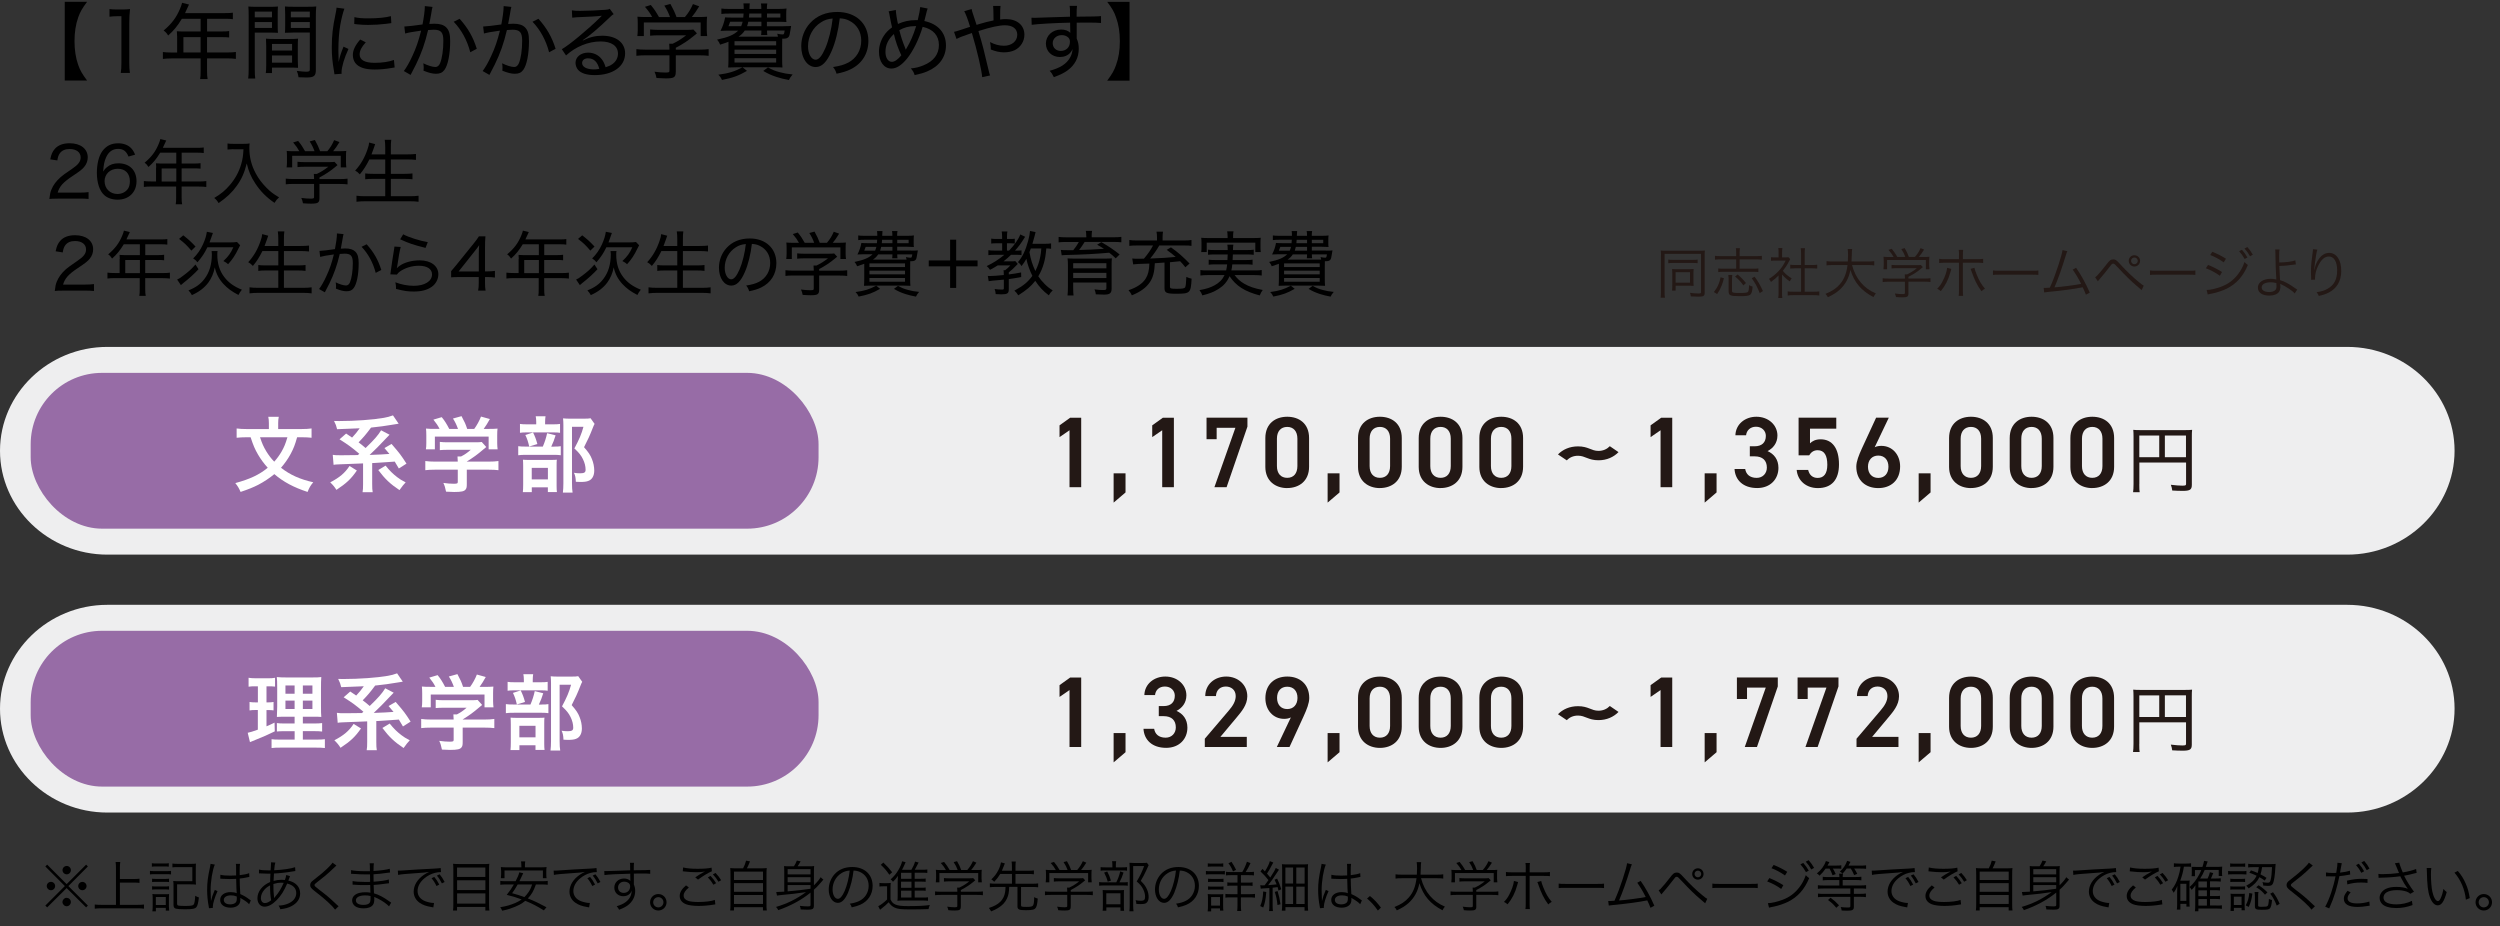 <?xml version="1.0" encoding="UTF-8"?>
<svg xmlns="http://www.w3.org/2000/svg" width="545.9" height="202.27" version="1.1" viewBox="0 0 545.9 202.27">
  <rect x="0" y="0" width="545.9" height="202.27" fill="#333333" stroke="none"/>
  <defs>
    <style>
      .cls-1 {
        fill: #231815;
      }

      .cls-2 {
        fill: #fff;
      }

      .cls-3 {
        fill: #976ca6;
      }

      .cls-4 {
        fill: #eeeeef;
      }
    </style>
  </defs>
  <!-- Generator: Adobe Illustrator 28.7.9, SVG Export Plug-In . SVG Version: 1.2.0 Build 218)  -->
  <g>
    <g id="_レイヤー_1" data-name="レイヤー_1">
      <path class="cls-4" d="M0,98.43c0-12.47,10.55-22.68,23.43-22.68h489.12c12.89,0,23.43,10.2,23.43,22.68s-10.55,22.68-23.43,22.68H23.43C10.55,121.1,0,110.9,0,98.43Z"/>
      <g>
        <path class="cls-1" d="M236.09,106.38h-2.55v-12.43l-2.18,1.5v-2.57l2.33-1.67h2.4v15.18Z"/>
        <path class="cls-1" d="M245.77,107.53l-2.6,2.22v-6.4h2.6v4.18Z"/>
        <path class="cls-1" d="M256.33,106.38h-2.55v-12.43l-2.18,1.5v-2.57l2.33-1.67h2.4v15.18Z"/>
        <path class="cls-1" d="M263.46,95.91v-4.71h8.93v1.96l-4.55,13.22h-2.66l4.58-12.96h-4.09v2.49h-2.2Z"/>
        <path class="cls-1" d="M281.08,106.58c-2.53,0-4.78-1.5-4.78-4.64v-6.27c0-3.23,2.25-4.67,4.78-4.67s4.77,1.43,4.77,4.64v6.29c0,3.15-2.24,4.64-4.77,4.64ZM281.08,93.22c-1.39,0-2.25.95-2.25,2.57v5.98c0,1.63.86,2.57,2.25,2.57s2.22-.95,2.22-2.57v-5.98c0-1.63-.86-2.57-2.22-2.57Z"/>
        <path class="cls-1" d="M292.5,107.53l-2.6,2.22v-6.4h2.6v4.18Z"/>
        <path class="cls-1" d="M301.32,106.58c-2.53,0-4.78-1.5-4.78-4.64v-6.27c0-3.23,2.25-4.67,4.78-4.67s4.77,1.43,4.77,4.64v6.29c0,3.15-2.24,4.64-4.77,4.64ZM301.32,93.22c-1.39,0-2.25.95-2.25,2.57v5.98c0,1.63.86,2.57,2.25,2.57s2.22-.95,2.22-2.57v-5.98c0-1.63-.86-2.57-2.22-2.57Z"/>
        <path class="cls-1" d="M314.57,106.58c-2.53,0-4.78-1.5-4.78-4.64v-6.27c0-3.23,2.25-4.67,4.78-4.67s4.77,1.43,4.77,4.64v6.29c0,3.15-2.24,4.64-4.77,4.64ZM314.57,93.22c-1.39,0-2.25.95-2.25,2.57v5.98c0,1.63.86,2.57,2.25,2.57s2.22-.95,2.22-2.57v-5.98c0-1.63-.86-2.57-2.22-2.57Z"/>
        <path class="cls-1" d="M327.81,106.58c-2.53,0-4.78-1.5-4.78-4.64v-6.27c0-3.23,2.25-4.67,4.78-4.67s4.77,1.43,4.77,4.64v6.29c0,3.15-2.24,4.64-4.77,4.64ZM327.81,93.22c-1.39,0-2.25.95-2.25,2.57v5.98c0,1.63.86,2.57,2.25,2.57s2.22-.95,2.22-2.57v-5.98c0-1.63-.86-2.57-2.22-2.57Z"/>
        <path class="cls-1" d="M344.58,99.52c-1.03,0-1.85.37-2.45,1.01l-1.93-1.3c1.03-1.06,2.53-1.76,4.38-1.76,2.27,0,2.88.99,4.46.99,1.03,0,1.87-.4,2.48-1.03l1.9,1.3c-1.06,1.08-2.56,1.78-4.38,1.78-2.24,0-2.88-.99-4.46-.99Z"/>
        <path class="cls-1" d="M365.15,106.38h-2.55v-12.43l-2.18,1.5v-2.57l2.33-1.67h2.4v15.18Z"/>
        <path class="cls-1" d="M374.83,107.53l-2.6,2.22v-6.4h2.6v4.18Z"/>
        <path class="cls-1" d="M382.09,97.45h1.06c1.58,0,2.44-.84,2.44-2.27,0-1.1-.86-2-2.16-2-1.23,0-2.05.81-2.16,1.87h-2.33c.07-2.44,2.13-4.05,4.58-4.05,2.66,0,4.6,1.83,4.6,4.11,0,1.65-.97,2.79-2.16,3.39,1.39.62,2.38,1.8,2.38,3.67,0,2.4-1.72,4.4-4.64,4.4-3.08,0-4.82-1.76-4.95-4.16h2.33c.18,1.1.95,1.94,2.51,1.94,1.32,0,2.22-.97,2.22-2.24,0-1.54-.9-2.46-2.66-2.46h-1.06v-2.2Z"/>
        <path class="cls-1" d="M395.05,99.43h-2.31v-8.23h8.23v2.4h-5.74v3.21c.46-.46,1.17-.88,2.33-.88,2.53,0,4,1.96,4,5.48,0,3.32-1.58,5.17-4.62,5.17-2.46,0-4.4-1.54-4.62-3.96h2.51c.26,1.1.97,1.74,2.07,1.74,1.3,0,2.11-.86,2.11-2.86s-.62-3.19-2.11-3.19c-.9,0-1.47.48-1.85,1.12Z"/>
        <path class="cls-1" d="M409.37,97.65c.44-.22.97-.29,1.45-.29,2.38,0,4.09,1.91,4.09,4.49,0,3.06-2.05,4.73-4.77,4.73s-4.8-1.65-4.8-4.69c0-1.12.55-2.49,1.23-3.98l3.1-6.71h2.77l-3.08,6.45ZM410.14,104.36c1.39,0,2.22-.97,2.22-2.44s-.84-2.44-2.22-2.44-2.25.99-2.25,2.44.84,2.44,2.25,2.44Z"/>
        <path class="cls-1" d="M421.56,107.53l-2.6,2.22v-6.4h2.6v4.18Z"/>
        <path class="cls-1" d="M430.38,106.58c-2.53,0-4.78-1.5-4.78-4.64v-6.27c0-3.23,2.25-4.67,4.78-4.67s4.77,1.43,4.77,4.64v6.29c0,3.15-2.24,4.64-4.77,4.64ZM430.38,93.22c-1.39,0-2.25.95-2.25,2.57v5.98c0,1.63.86,2.57,2.25,2.57s2.22-.95,2.22-2.57v-5.98c0-1.63-.86-2.57-2.22-2.57Z"/>
        <path class="cls-1" d="M443.62,106.58c-2.53,0-4.78-1.5-4.78-4.64v-6.27c0-3.23,2.25-4.67,4.78-4.67s4.77,1.43,4.77,4.64v6.29c0,3.15-2.24,4.64-4.77,4.64ZM443.62,93.22c-1.39,0-2.25.95-2.25,2.57v5.98c0,1.63.86,2.57,2.25,2.57s2.22-.95,2.22-2.57v-5.98c0-1.63-.86-2.57-2.22-2.57Z"/>
        <path class="cls-1" d="M456.87,106.58c-2.53,0-4.78-1.5-4.78-4.64v-6.27c0-3.23,2.25-4.67,4.78-4.67s4.77,1.43,4.77,4.64v6.29c0,3.15-2.24,4.64-4.77,4.64ZM456.87,93.22c-1.39,0-2.25.95-2.25,2.57v5.98c0,1.63.86,2.57,2.25,2.57s2.22-.95,2.22-2.57v-5.98c0-1.63-.86-2.57-2.22-2.57Z"/>
        <path class="cls-1" d="M467.14,105.72c0,1.02.02,1.38.08,1.75h-1.44c.06-.45.1-.94.1-1.79v-10.36c0-.62-.02-1.02-.06-1.46.46.05.85.06,1.57.06h9.73c.77,0,1.17-.02,1.55-.06-.05.46-.06.82-.06,1.55v10.44c0,1.09-.4,1.34-2.02,1.34-.62,0-1.52-.03-2.26-.08-.06-.48-.13-.77-.3-1.25,1.09.13,1.87.19,2.5.19.69,0,.82-.06.82-.38v-4.67h-10.2v4.72ZM471.49,95.11h-4.35v4.72h4.35v-4.72ZM477.33,99.83v-4.72h-4.61v4.72h4.61Z"/>
      </g>
      <path class="cls-4" d="M0,154.75c0-12.47,10.55-22.68,23.43-22.68h489.12c12.89,0,23.43,10.2,23.43,22.68s-10.55,22.68-23.43,22.68H23.43c-12.89,0-23.43-10.2-23.43-22.68Z"/>
      <rect class="cls-3" x="6.7" y="81.42" width="172.04" height="34.02" rx="15.59" ry="15.59"/>
      <g>
        <path d="M14.14.39h4.88c-1.1,1.48-1.51,2.2-1.94,3.4-.54,1.51-.81,3.28-.81,5.2s.27,3.69.81,5.2c.43,1.21.85,1.93,1.94,3.4h-4.88V.39Z"/>
        <path d="M23.93,1.98c.5.07.86.09,1.58.09h1.28c.68,0,.99-.02,1.6-.09-.11,1.08-.16,2-.16,2.99v8.84c0,.88.04,1.42.14,2.12h-2c.11-.67.14-1.28.14-2.12V3.54h-.94c-.61,0-1.08.04-1.66.11v-1.67Z"/>
        <path d="M38.67,7.88c0-.4-.02-.72-.05-1.06.38.04.77.05,1.28.05h3.91v-2.77h-4.1c-.95,1.57-1.76,2.57-2.99,3.65-.34-.54-.54-.76-.99-1.08,1.8-1.53,2.75-2.81,3.58-4.75.23-.54.36-.94.45-1.31l1.51.38c-.09.2-.13.27-.23.5q-.11.22-.4.85-.14.32-.23.52h8.77c.79,0,1.21-.02,1.67-.09v1.42c-.5-.07-.9-.09-1.67-.09h-3.96v2.77h3.15c.77,0,1.19-.02,1.67-.09v1.4c-.47-.05-.92-.07-1.64-.07h-3.19v3.35h4.43c.81,0,1.33-.04,1.87-.11v1.51c-.56-.07-1.12-.11-1.87-.11h-4.43v2.77c0,.81.04,1.26.13,1.75h-1.64c.09-.49.11-.9.11-1.76v-2.75h-6.37c-.77,0-1.3.04-1.87.11v-1.51c.54.07,1.08.11,1.87.11h1.24v-3.58ZM43.8,11.46v-3.35h-3.75v3.35h3.75Z"/>
        <path d="M55.63,15.08c0,1.03.04,1.6.11,2.07h-1.55c.07-.5.11-1.06.11-2.09V3.42c0-.9-.02-1.42-.07-2,.5.05.97.07,1.87.07h2.75c.9,0,1.33-.02,1.84-.07-.04.54-.05,1.01-.05,1.71v2.4c0,.74.02,1.17.05,1.64-.5-.04-1.06-.05-1.78-.05h-3.28v7.98ZM55.63,3.79h3.76v-1.26h-3.76v1.26ZM55.63,6.1h3.76v-1.28h-3.76v1.28ZM65.03,13.19c0,.68.02,1.15.05,1.62-.56-.04-1.04-.05-1.8-.05h-3.89v1.19h-1.35c.07-.5.09-.99.09-1.73v-4.12c0-.63-.02-1.13-.05-1.66.52.05.97.07,1.76.07h3.49c.79,0,1.22-.02,1.75-.07-.04.49-.05.97-.05,1.66v3.1ZM59.39,11.03h4.39v-1.44h-4.39v1.44ZM59.39,13.68h4.39v-1.57h-4.39v1.57ZM68.97,15.28c0,1.3-.41,1.64-2.03,1.64-.38,0-1.39-.04-1.75-.05-.09-.59-.18-.92-.38-1.39.86.11,1.6.18,1.98.18.72,0,.86-.09.86-.5V7.11h-3.65c-.7,0-1.31.02-1.78.05.04-.5.05-.95.05-1.64v-2.4c0-.63-.02-1.17-.05-1.71.5.05.94.07,1.84.07h3.11c.94,0,1.37-.02,1.89-.07-.07.72-.09,1.17-.09,1.98v11.88ZM63.51,3.79h4.14v-1.26h-4.14v1.26ZM63.51,6.1h4.14v-1.28h-4.14v1.28Z"/>
        <path d="M73.97,13.48c.18-1.01.47-1.87,1.04-3.29l1.08.5c-.9,1.91-1.51,3.98-1.51,5.08,0,.07,0,.2.02.34l-1.57.11c-.04-.29-.05-.4-.11-.76-.34-1.98-.47-3.31-.47-5.13,0-2.52.22-4.47.79-7.13.18-.9.22-1.08.25-1.53l1.71.23c-.32.85-.65,2.18-.9,3.58-.27,1.58-.41,3.46-.41,5.51,0,.36.02,1.22.04,1.71,0,.4.02.47.02.77h.02ZM79.88,9.23c-.94,1.03-1.35,1.85-1.35,2.65,0,1.22,1.12,1.84,3.29,1.84,1.62,0,3.17-.23,4.2-.63l.16,1.64c-.23.04-.27.04-.65.11-1.3.23-2.5.34-3.71.34-2.12,0-3.47-.45-4.23-1.42-.34-.45-.54-1.08-.54-1.73,0-1.06.49-2.11,1.6-3.4l1.22.61ZM77.39,3.74c.83.2,1.66.27,3.04.27,2.11,0,3.83-.18,4.93-.49l.09,1.53c-.05,0-.47.05-1.24.16-1.1.14-2.5.23-3.84.23-.92,0-1.49-.04-2.41-.13q-.05,0-.32-.04c-.11-.02-.14-.02-.29-.04l.04-1.51Z"/>
        <path d="M88.3,5.79c.65-.02,2.45-.22,3.96-.45.29-1.48.5-3.04.5-3.78v-.23l1.69.18c-.11.36-.16.67-.32,1.67-.09.49-.29,1.62-.38,2.05.43-.04.7-.05,1.1-.05,1.22,0,2.03.25,2.59.81.63.63.86,1.46.86,2.99,0,2.86-.49,5.28-1.26,6.3-.45.59-.97.83-1.84.83-.76,0-1.55-.2-2.72-.67.04-.31.04-.4.04-.61,0-.34-.02-.58-.09-1.01.99.49,2.02.81,2.65.81.43,0,.77-.27,1.01-.81.45-1.08.72-2.92.72-4.92,0-1.84-.5-2.41-2.11-2.41-.38,0-.7.02-1.22.07-.68,2.9-1.46,5.1-2.65,7.53-.25.5-.63,1.26-1.17,2.27l-1.48-.85c.54-.68,1.26-1.94,1.87-3.29.83-1.78,1.33-3.24,1.91-5.53-1.94.27-2.7.41-3.49.63l-.18-1.53ZM100.36,4.1c1.8,2,2.94,3.96,3.75,6.55l-1.42.76c-.67-2.59-1.91-4.88-3.62-6.66l1.3-.65Z"/>
        <path d="M105.51,5.79c.65-.02,2.45-.22,3.96-.45.29-1.48.5-3.04.5-3.78v-.23l1.69.18c-.11.36-.16.67-.32,1.67-.09.49-.29,1.62-.38,2.05.43-.04.7-.05,1.1-.05,1.22,0,2.03.25,2.59.81.63.63.86,1.46.86,2.99,0,2.86-.49,5.28-1.26,6.3-.45.59-.97.83-1.84.83-.76,0-1.55-.2-2.72-.67.04-.31.04-.4.04-.61,0-.34-.02-.58-.09-1.01.99.49,2.02.81,2.65.81.43,0,.77-.27,1.01-.81.45-1.08.72-2.92.72-4.92,0-1.84-.5-2.41-2.11-2.41-.38,0-.7.02-1.22.07-.68,2.9-1.46,5.1-2.65,7.53-.25.5-.63,1.26-1.17,2.27l-1.48-.85c.54-.68,1.26-1.94,1.87-3.29.83-1.78,1.33-3.24,1.91-5.53-1.94.27-2.7.41-3.49.63l-.18-1.53ZM117.57,4.1c1.8,2,2.94,3.96,3.75,6.55l-1.42.76c-.67-2.59-1.91-4.88-3.62-6.66l1.3-.65Z"/>
        <path d="M124.89,2.26c.52.09.9.11,1.82.11,1.51,0,3.89-.11,5.49-.23.52-.04.68-.07.94-.22l.86,1.17c-.27.14-.38.22-.92.76-2.43,2.34-4.59,4.16-5.82,4.92l.04.07c1.46-.74,2.72-1.04,4.23-1.04,3.02,0,4.97,1.51,4.97,3.85,0,2.84-2.65,4.75-6.63,4.75-1.76,0-2.99-.4-3.66-1.17-.32-.38-.54-.97-.54-1.51,0-1.28,1.17-2.23,2.75-2.23,1.21,0,2.29.52,3.01,1.48.36.49.56.9.81,1.71.67-.2,1.06-.38,1.48-.68.79-.56,1.22-1.37,1.22-2.3,0-1.66-1.42-2.65-3.78-2.65-2.67,0-5.44,1.12-7.56,3.06l-.92-1.37c1.58-.88,5.67-4.27,8.37-6.93.07-.07.09-.09.14-.14q.05-.05.2-.2l-.02-.04c-.05.02-.09.02-.14.02-.67.11-2.7.22-5.33.32-.38.02-.56.04-.95.09l-.07-1.58ZM128.44,12.73c-.81,0-1.33.4-1.33,1.03,0,.85.99,1.39,2.56,1.39.41,0,.61-.02,1.19-.11-.38-1.51-1.19-2.3-2.41-2.3Z"/>
        <path d="M147.56,15.68c0,1.21-.36,1.44-2.21,1.44-.47,0-1.37-.04-2-.09-.13-.65-.22-.9-.43-1.37.97.13,1.66.18,2.34.18.81,0,.92-.05.92-.41v-3.35h-5.26c-.83,0-1.42.04-1.96.11v-1.46c.56.07,1.17.11,1.96.11h5.26v-.25c0-.36-.02-.68-.05-1.04h.76c1.12-.54,1.85-1.01,2.94-1.84h-6.14c-.63,0-1.24.04-1.73.09v-1.37c.49.05,1.1.09,1.76.09h6.34c.67,0,1.03-.02,1.35-.07l.77.83q-.25.2-.63.52c-1.26,1.04-2.36,1.78-3.98,2.63v.41h5.17c.85,0,1.44-.04,2-.11v1.46c-.49-.07-1.15-.11-2-.11h-5.17v3.6ZM142.41,3.72c-.47-.85-.79-1.31-1.58-2.23l1.28-.4c.76.92,1.13,1.49,1.78,2.63h2.41c-.29-.83-.67-1.62-1.24-2.5l1.33-.36c.67,1.22.95,1.82,1.33,2.86h1.84c.81-.95,1.24-1.67,1.75-2.83l1.37.49c-.63,1.04-1.08,1.69-1.62,2.34h1.22c1.1,0,1.46-.02,2.12-.07-.05.43-.07.81-.07,1.48v1.44c0,.45.04.86.09,1.3h-1.42v-2.97h-12.41v2.97h-1.42c.05-.41.09-.83.09-1.3v-1.44c0-.67-.02-1.04-.07-1.48.74.05,1.06.07,2.09.07h1.13Z"/>
        <path d="M171.08,5.72c.94,0,1.28-.02,1.67-.05q-.07.4-.14.85c-.14.99-.23,1.31-.41,1.55-.22.25-.56.38-1.1.38h-.29c-.02.65-.02.86-.02,1.48v2.94c0,.88.02,1.44.07,1.87-.47-.04-1.15-.05-1.98-.05h-7.9c-.85,0-1.49.02-1.98.05.04-.38.07-.97.07-1.82v-3.8c-.59.23-.92.34-1.82.63-.18-.45-.34-.72-.67-1.1,2.47-.52,3.67-1.04,4.61-1.96h-2.29c-.58,0-1.12.02-1.57.05.5-.99.79-1.8,1.01-2.95.4.04.83.05,1.6.05h2.36c.04-.36.05-.52.07-.88h-3.1c-.74,0-1.26.02-1.75.09v-1.19c.43.07.86.09,1.75.09h3.13c0-.56-.02-.76-.07-1.21h1.39c-.04.23-.05.61-.07,1.21h2.59v-.16c0-.45-.02-.68-.09-1.04h1.4c-.07.38-.09.61-.09,1.06v.14h2.56c.76,0,1.35-.04,1.73-.09-.05.36-.07.65-.07,1.24v.63c0,.63,0,.76.05,1.08-.52-.04-1.06-.05-1.73-.05h-2.54v.97h3.6ZM163.11,15.48c-1.89,1.08-3.01,1.49-5.46,1.98-.22-.49-.43-.79-.79-1.15,2.3-.31,3.56-.7,5.28-1.62l.97.79ZM159.43,4.75c-.16.49-.25.7-.36.97h2.77c.16-.38.22-.56.32-.97h-2.74ZM160.39,9.92h9.09v-.92h-9.09v.92ZM160.39,11.77h9.09v-.92h-9.09v.92ZM160.39,13.66h9.09v-.95h-9.09v.95ZM169.88,8.01c-.04-.23-.05-.27-.16-.65.38.09.86.16,1.13.16.34,0,.36-.05.49-.85h-3.85c0,.45.02.7.07.99h-1.37c.05-.31.07-.52.07-.99h-3.64c-.38.58-.74.92-1.35,1.33h8.61ZM163.4,4.75c-.09.4-.14.59-.27.97h3.13v-.97h-2.86ZM163.61,2.95c-.02.41-.04.56-.07.88h2.72v-.88h-2.65ZM167.68,14.71c1.04.58,1.58.79,2.61,1.06.95.25,1.55.36,2.79.49-.45.52-.54.67-.81,1.21-1.17-.22-1.75-.36-2.75-.68-1.17-.4-1.73-.65-2.86-1.3l1.03-.77ZM167.48,3.83h2.92v-.88h-2.92v.88Z"/>
        <path d="M185.21,13.68c1.8-.95,2.85-2.72,2.85-4.81,0-1.96-.95-3.55-2.67-4.38-.63-.31-1.13-.43-2.02-.49-.31,2.65-.95,5.29-1.8,7.2-1.03,2.36-2.11,3.44-3.46,3.44-1.82,0-3.15-1.93-3.15-4.56,0-1.87.68-3.67,1.93-5.04,1.46-1.6,3.48-2.43,5.92-2.43,4.09,0,6.81,2.52,6.81,6.32,0,2.79-1.42,5.02-3.94,6.23-.86.41-1.62.65-3.01.94-.23-.72-.36-.95-.77-1.46,1.57-.25,2.43-.5,3.31-.97ZM179.25,4.89c-1.75,1.1-2.81,3.08-2.81,5.22,0,1.64.72,2.93,1.66,2.93.7,0,1.39-.83,2.12-2.52.72-1.67,1.37-4.25,1.6-6.48-1.04.09-1.78.32-2.57.85Z"/>
        <path d="M202.56,1.87q-.13.27-.49,1.8c-.14.54-.16.63-.23.92,2.99.63,4.72,2.57,4.72,5.33,0,2.54-1.46,4.56-4.09,5.67-.83.34-1.4.52-2.75.81-.2-.63-.32-.86-.83-1.46,1.06-.09,1.82-.29,2.75-.67,2.23-.9,3.38-2.41,3.38-4.45s-1.24-3.46-3.55-3.96c-.77,2.63-2.09,5.31-3.42,6.95-1.19,1.44-2.3,2.16-3.4,2.16-1.62,0-2.72-1.48-2.72-3.67,0-1.21.38-2.45,1.06-3.49.47-.72.97-1.22,1.8-1.84-.13-.47-.36-1.62-.52-2.52-.11-.63-.13-.67-.23-.97l1.57-.31c.02.61.23,2.02.47,3.06,1.24-.56,2.45-.83,3.82-.83h.5c.34-1.42.5-2.32.54-2.86l1.62.32ZM193.35,11.32c0,1.3.56,2.18,1.39,2.18.61,0,1.31-.49,2.07-1.42-.74-1.58-1.26-3.06-1.62-4.65-1.24,1.13-1.84,2.41-1.84,3.89ZM197.79,10.85s.04-.07.04-.09c.05-.11.07-.13.13-.22.86-1.46,1.46-2.81,2.09-4.83h-.34c-1.21,0-2.3.29-3.33.88.4,1.58.65,2.34,1.3,3.96.05.14.07.2.11.32l.02-.04Z"/>
        <path d="M212.16,1.96c.09.43.13.61.32,1.15.36,1.06.47,1.4.76,2.32q.16-.05.83-.25c.94-.29,1.8-.49,2.88-.72q-.02-2.7-.09-3.17h1.62c-.07.52-.09.86-.09,2.97.5-.07.86-.09,1.28-.09,2.43,0,4.02,1.35,4.02,3.42,0,1.42-.83,2.74-2.12,3.37-.67.31-1.46.47-2.39.47-.86,0-1.85-.22-2.85-.63.02-.11.02-.18.02-.25,0-.34-.04-.68-.16-1.37.99.54,2.02.81,3.04.81,1.69,0,2.9-.99,2.9-2.4,0-1.31-.99-2.07-2.7-2.07-1.24,0-3.11.41-5.78,1.26.94,3.15,1.17,4.05,2.3,8.88.09.4.13.49.25.81l-1.73.38c-.09-1.44-1.1-5.82-2.25-9.65q-.18.07-1.06.38c-1.01.32-1.84.67-2.3.92l-.54-1.55c.49-.11.67-.16,1.6-.47.83-.29,1.49-.5,1.91-.63-.5-1.66-.94-2.81-1.28-3.4l1.62-.49Z"/>
        <path d="M233.65,2.32c-.02-.49-.04-.67-.09-1.04h1.62c-.07.56-.09.83-.09,2.36,3.37-.02,4.74-.05,5.33-.13v1.51c-.68-.07-1.33-.09-3.31-.09-.25,0-.56,0-2,.02v3.46c.32.77.45,1.37.45,2.23,0,1.94-.83,3.55-2.47,4.75-.76.54-1.51.92-2.97,1.46-.36-.72-.49-.92-.92-1.39,2.32-.63,3.71-1.51,4.48-2.92.32-.58.47-1.1.52-1.82-.18.38-.29.58-.49.79-.54.61-1.33.94-2.27.94-1.76,0-3.06-1.24-3.06-2.94s1.4-3.06,3.33-3.06c.85,0,1.55.25,2,.72v-.13c-.02-.16-.04-1.1-.04-2.09-3.08.05-7.27.29-8.39.47l-.05-1.55c.36.02.5.02.77.02.49,0,.59,0,3.31-.11,1.53-.05,2.32-.07,4.34-.13l-.02-1.35ZM229.87,9.41c0,1.01.72,1.71,1.76,1.71,1.17,0,2-.81,2-1.98,0-.43-.11-.7-.36-.95-.36-.34-.86-.52-1.42-.52-1.13,0-1.98.76-1.98,1.75Z"/>
        <path d="M241.77,17.6c1.1-1.48,1.51-2.2,1.93-3.4.56-1.51.83-3.24.83-5.2s-.27-3.69-.83-5.2c-.41-1.21-.83-1.93-1.93-3.4h4.88v17.21h-4.88Z"/>
      </g>
      <g>
        <path d="M12.57,43.38c-1.03,0-1.28.02-1.79.06.15-1.17.2-1.42.43-2,.4-1.02,1.05-1.89,2.03-2.76.51-.45.88-.71,2.4-1.74,1.46-.99,1.97-1.65,1.97-2.57,0-1.12-.94-1.83-2.4-1.83-1,0-1.72.32-2.17.97-.28.4-.4.77-.52,1.52l-1.55-.23c.22-1.11.48-1.69,1-2.29.72-.82,1.82-1.23,3.23-1.23,2.4,0,3.96,1.22,3.96,3.09,0,.72-.26,1.45-.72,2-.49.62-.88.92-2.63,2.09-2.03,1.35-2.82,2.23-3.22,3.6h4.76c.82,0,1.45-.03,1.99-.11v1.49c-.66-.06-1.19-.08-2.02-.08h-4.74Z"/>
        <path d="M28.06,34.19c-.48-1.19-1.14-1.68-2.29-1.68s-2.05.62-2.59,1.82c-.4.89-.55,1.63-.65,3.14.29-.48.46-.68.8-.95.71-.6,1.49-.86,2.52-.86,2.43,0,3.96,1.51,3.96,3.91s-1.66,4.03-4.13,4.03c-1.15,0-2.22-.35-2.91-.99-1.03-.92-1.62-2.71-1.62-4.9,0-1.94.45-3.69,1.19-4.7.86-1.17,1.97-1.72,3.46-1.72,1.15,0,2.12.35,2.79,1.02.37.38.59.72.92,1.46l-1.46.42ZM22.84,39.59c0,1.59,1.2,2.77,2.8,2.77.99,0,1.86-.46,2.34-1.2.25-.4.38-.97.38-1.57,0-1.71-1-2.74-2.65-2.74s-2.88,1.15-2.88,2.74Z"/>
        <path d="M34.11,36.57c0-.34-.02-.62-.05-.91.32.03.66.05,1.09.05h3.34v-2.37h-3.51c-.82,1.34-1.51,2.2-2.56,3.12-.29-.46-.46-.65-.85-.92,1.54-1.31,2.36-2.4,3.06-4.06.2-.46.31-.8.38-1.12l1.29.32c-.08.17-.11.23-.2.43q-.09.18-.34.72-.12.28-.2.45h7.5c.68,0,1.03-.02,1.43-.08v1.22c-.43-.06-.77-.08-1.43-.08h-3.39v2.37h2.69c.66,0,1.02-.02,1.43-.08v1.2c-.4-.05-.79-.06-1.4-.06h-2.73v2.86h3.79c.69,0,1.14-.03,1.6-.09v1.29c-.48-.06-.95-.09-1.6-.09h-3.79v2.37c0,.69.03,1.08.11,1.49h-1.4c.08-.42.09-.77.09-1.51v-2.36h-5.45c-.66,0-1.11.03-1.6.09v-1.29c.46.06.92.09,1.6.09h1.06v-3.06ZM38.5,39.64v-2.86h-3.2v2.86h3.2Z"/>
        <path d="M50.94,32.57c-.32,0-.74.03-1.26.08v-1.32c.35.06.65.08,1.25.08h2.16c.72,0,1.11-.02,1.42-.09-.05.37-.06.68-.06,1.02,0,1.99.46,3.82,1.42,5.57.6,1.12,1.37,2.14,2.36,3.13.86.86,1.42,1.29,2.71,2.06-.48.43-.62.6-1,1.2-1.82-1.26-3.06-2.52-4.2-4.25-.91-1.37-1.45-2.63-1.86-4.36-.51,2.03-1.14,3.46-2.19,4.9-1.03,1.45-2.2,2.54-3.96,3.76-.28-.49-.51-.77-.95-1.12,1.56-.94,2.4-1.65,3.43-2.85,1.15-1.34,1.97-2.85,2.45-4.5.32-1.08.43-1.86.51-3.29h-2.2Z"/>
        <path d="M69.76,43.24c0,1.03-.31,1.23-1.89,1.23-.4,0-1.17-.03-1.71-.08-.11-.55-.18-.77-.37-1.17.83.11,1.42.15,2,.15.69,0,.79-.05.79-.35v-2.86h-4.5c-.71,0-1.22.03-1.68.09v-1.25c.48.06,1,.09,1.68.09h4.5v-.22c0-.31-.02-.58-.05-.89h.65c.95-.46,1.59-.86,2.51-1.57h-5.25c-.54,0-1.06.03-1.48.08v-1.17c.42.05.94.08,1.51.08h5.42c.57,0,.88-.02,1.15-.06l.66.71q-.22.17-.54.45c-1.08.89-2.02,1.52-3.4,2.25v.35h4.42c.72,0,1.23-.03,1.71-.09v1.25c-.42-.06-.99-.09-1.71-.09h-4.42v3.08ZM65.36,33.02c-.4-.72-.68-1.12-1.35-1.91l1.09-.34c.65.79.97,1.28,1.52,2.25h2.06c-.25-.71-.57-1.39-1.06-2.14l1.14-.31c.57,1.05.82,1.56,1.14,2.45h1.57c.69-.82,1.06-1.43,1.49-2.42l1.17.42c-.54.89-.92,1.45-1.39,2h1.05c.94,0,1.25-.02,1.82-.06-.05.37-.06.69-.06,1.26v1.23c0,.39.03.74.08,1.11h-1.22v-2.54h-10.61v2.54h-1.22c.05-.35.08-.71.08-1.11v-1.23c0-.57-.02-.89-.06-1.26.63.05.91.06,1.79.06h.97Z"/>
        <path d="M80.65,34.82c-.65,1.31-1.26,2.28-2.08,3.25-.45-.46-.58-.57-1.02-.82,1.2-1.29,2.09-2.82,2.71-4.68.23-.65.31-1,.34-1.45l1.32.35c-.12.31-.17.45-.29.85-.08.25-.34.94-.51,1.39h3v-1.49c0-.68-.03-1.11-.11-1.69h1.43c-.08.51-.09.99-.09,1.69v1.49h3.63c.72,0,1.31-.03,1.85-.09v1.29c-.63-.06-1.14-.09-1.82-.09h-3.66v3.14h3c.75,0,1.29-.03,1.72-.09v1.28c-.46-.06-1-.09-1.72-.09h-3v3.79h4.14c.8,0,1.35-.03,1.91-.11v1.32c-.66-.08-1.11-.11-1.88-.11h-9.76c-.75,0-1.28.03-1.92.11v-1.32c.58.08,1.14.11,1.89.11h4.39v-3.79h-2.68c-.72,0-1.25.03-1.69.09v-1.28c.43.06.91.09,1.68.09h2.69v-3.14h-3.48Z"/>
        <path d="M13.75,63.46c-1.03,0-1.28.02-1.79.08.15-1.19.2-1.42.43-2.02.4-1,1.05-1.89,2.03-2.76.51-.43.88-.69,2.4-1.74,1.46-.99,1.97-1.63,1.97-2.56,0-1.12-.94-1.83-2.4-1.83-1,0-1.72.32-2.17.97-.28.4-.4.77-.52,1.52l-1.55-.25c.22-1.09.48-1.68,1-2.28.72-.82,1.82-1.23,3.23-1.23,2.4,0,3.96,1.2,3.96,3.08,0,.74-.26,1.46-.72,2.02-.49.6-.88.91-2.63,2.08-2.03,1.35-2.82,2.23-3.22,3.6h4.76c.82,0,1.45-.03,1.99-.11v1.51c-.66-.06-1.19-.09-2.02-.09h-4.74Z"/>
        <path d="M26.16,56.57c0-.34-.02-.62-.05-.91.32.03.66.05,1.09.05h3.34v-2.37h-3.51c-.82,1.34-1.51,2.2-2.56,3.12-.29-.46-.46-.65-.85-.92,1.54-1.31,2.36-2.4,3.06-4.06.2-.46.31-.8.38-1.12l1.29.32c-.08.17-.11.23-.2.43q-.09.18-.34.72-.12.28-.2.45h7.5c.68,0,1.03-.02,1.43-.08v1.22c-.43-.06-.77-.08-1.43-.08h-3.39v2.37h2.69c.66,0,1.02-.02,1.43-.08v1.2c-.4-.05-.79-.06-1.4-.06h-2.73v2.86h3.79c.69,0,1.14-.03,1.6-.09v1.29c-.48-.06-.95-.09-1.6-.09h-3.79v2.37c0,.69.03,1.08.11,1.49h-1.4c.08-.42.09-.77.09-1.51v-2.36h-5.45c-.66,0-1.11.03-1.6.09v-1.29c.46.06.92.09,1.6.09h1.06v-3.06ZM30.55,59.64v-2.86h-3.2v2.86h3.2Z"/>
        <path d="M43.35,58.78c-.88.97-2.08,2.06-3.33,3.03-.29.23-.38.31-.52.45l-.82-1.22c.37-.15.69-.35,1.35-.86,1.17-.88,1.69-1.34,2.65-2.42l.66,1.02ZM40.02,51.39c1.14.89,1.74,1.43,2.68,2.45l-.92.89c-.95-1.14-1.49-1.66-2.68-2.56l.92-.79ZM47.51,54.82c-.05.22-.06.42-.06.74,0,2,.48,3.56,1.52,4.93.92,1.22,2.12,2.08,3.85,2.77-.32.38-.54.71-.75,1.15-1.45-.75-2.4-1.45-3.28-2.4-.97-1.05-1.57-2.2-1.89-3.62-.25,1.29-.74,2.42-1.43,3.34-.88,1.15-1.97,1.99-3.57,2.71-.22-.4-.43-.69-.75-1.03,1.59-.62,2.62-1.37,3.48-2.49,1.11-1.45,1.63-3.2,1.63-5.44,0-.23-.02-.42-.06-.66h1.32ZM50.23,52.93c.69,0,1.12-.03,1.52-.09l.69.72c-.12.23-.15.28-.37.71-.72,1.49-1.32,2.39-2.26,3.42-.32-.29-.55-.45-1.03-.69,1.06-.97,1.63-1.76,2.17-3h-5.67c-.62,1.29-1.09,2-2.16,3.28-.22-.31-.48-.55-.94-.85.89-.86,1.63-1.92,2.16-3.11.46-1.03.71-1.83.83-2.71l1.32.26c-.09.29-.15.43-.34.97-.2.52-.26.69-.4,1.09h4.46Z"/>
        <path d="M57.3,54.82c-.65,1.31-1.26,2.28-2.08,3.25-.45-.46-.58-.57-1.02-.82,1.2-1.29,2.09-2.82,2.71-4.68.23-.65.31-1,.34-1.45l1.32.35c-.12.31-.17.45-.29.85-.08.25-.34.94-.51,1.39h3v-1.49c0-.68-.03-1.11-.11-1.69h1.43c-.08.51-.09.99-.09,1.69v1.49h3.63c.72,0,1.31-.03,1.85-.09v1.29c-.63-.06-1.14-.09-1.82-.09h-3.66v3.14h3c.75,0,1.29-.03,1.72-.09v1.28c-.46-.06-1-.09-1.72-.09h-3v3.79h4.14c.8,0,1.35-.03,1.91-.11v1.32c-.66-.08-1.11-.11-1.88-.11h-9.76c-.75,0-1.28.03-1.92.11v-1.32c.58.08,1.14.11,1.89.11h4.39v-3.79h-2.68c-.72,0-1.25.03-1.69.09v-1.28c.43.06.91.09,1.68.09h2.69v-3.14h-3.48Z"/>
        <path d="M69.75,54.79c.55-.02,2.09-.19,3.39-.39.25-1.26.43-2.6.43-3.23v-.2l1.45.15c-.09.31-.14.57-.28,1.43-.08.42-.25,1.39-.32,1.75.37-.03.6-.05.94-.05,1.05,0,1.74.22,2.22.69.54.54.74,1.25.74,2.56,0,2.45-.42,4.51-1.08,5.39-.38.51-.83.71-1.57.71-.65,0-1.32-.17-2.32-.57.03-.26.03-.34.03-.52,0-.29-.02-.49-.08-.86.85.42,1.72.69,2.26.69.37,0,.66-.23.86-.69.38-.92.62-2.49.62-4.2,0-1.57-.43-2.06-1.8-2.06-.32,0-.6.02-1.05.06-.58,2.48-1.25,4.36-2.26,6.44-.22.43-.54,1.08-1,1.94l-1.26-.72c.46-.58,1.08-1.66,1.6-2.82.71-1.52,1.14-2.77,1.63-4.73-1.66.23-2.31.35-2.99.54l-.15-1.31ZM80.06,53.34c1.54,1.71,2.51,3.39,3.2,5.6l-1.22.65c-.57-2.22-1.63-4.17-3.09-5.7l1.11-.55Z"/>
        <path d="M87.5,53.93c-.2.69-.49,2.25-.77,4.26-.03.18-.05.22-.08.35l.02.02c.22-.23.31-.31.54-.48,1.05-.77,2.73-1.23,4.43-1.23,2.45,0,4.08,1.22,4.08,3.05,0,1.06-.55,2.11-1.46,2.74-.99.69-2.23,1.02-3.88,1.02-1.35,0-2.09-.11-3.91-.57v-.37c0-.34-.03-.55-.14-1.08,1.26.49,2.69.77,4.02.77,2.39,0,3.99-1,3.99-2.49,0-1.19-1.08-1.89-2.88-1.89-1.52,0-3.05.48-4.17,1.28-.26.2-.4.34-.63.65l-1.42-.05c.05-.28.06-.38.12-.91.15-1.17.37-2.57.65-4.31.08-.42.09-.55.11-.85l1.39.09ZM88.04,51.16c1.09.62,3.71,1.45,5.37,1.71l-.49,1.26c-1.55-.39-2.17-.57-3.11-.88q-1.08-.37-2.43-1l.66-1.09Z"/>
        <path d="M98.51,59.21c.35-.4.69-.79,1.06-1.26l3.83-4.74c.55-.68.83-1.05,1.17-1.6h1.43c-.08.94-.09,1.39-.09,2.6v5.05h.57c.62,0,1.02-.03,1.59-.11v1.46c-.59-.08-.94-.11-1.59-.11h-.57v1.26c0,.77.03,1.14.12,1.69h-1.63c.11-.52.14-.99.14-1.69v-1.26h-4.17c-.88,0-1.32.02-1.86.06v-1.35ZM104.55,55.57c0-.82.02-1.28.08-2.03-.31.46-.62.88-1.11,1.48l-3.37,4.25h4.4v-3.69Z"/>
        <path d="M113.28,56.57c0-.34-.02-.62-.05-.91.32.03.66.05,1.09.05h3.34v-2.37h-3.51c-.82,1.34-1.51,2.2-2.56,3.12-.29-.46-.46-.65-.85-.92,1.54-1.31,2.36-2.4,3.06-4.06.2-.46.31-.8.38-1.12l1.29.32c-.08.17-.11.23-.2.43q-.09.18-.34.72-.12.28-.2.45h7.5c.68,0,1.03-.02,1.43-.08v1.22c-.43-.06-.77-.08-1.43-.08h-3.39v2.37h2.69c.66,0,1.02-.02,1.43-.08v1.2c-.4-.05-.79-.06-1.4-.06h-2.73v2.86h3.79c.69,0,1.14-.03,1.6-.09v1.29c-.48-.06-.95-.09-1.6-.09h-3.79v2.37c0,.69.03,1.08.11,1.49h-1.4c.08-.42.09-.77.09-1.51v-2.36h-5.45c-.66,0-1.11.03-1.6.09v-1.29c.46.06.92.09,1.6.09h1.06v-3.06ZM117.67,59.64v-2.86h-3.2v2.86h3.2Z"/>
        <path d="M130.47,58.78c-.88.97-2.08,2.06-3.33,3.03-.29.23-.38.31-.52.45l-.82-1.22c.37-.15.69-.35,1.35-.86,1.17-.88,1.69-1.34,2.65-2.42l.66,1.02ZM127.14,51.39c1.14.89,1.74,1.43,2.68,2.45l-.92.89c-.95-1.14-1.49-1.66-2.68-2.56l.92-.79ZM134.62,54.82c-.05.22-.06.42-.06.74,0,2,.48,3.56,1.52,4.93.92,1.22,2.12,2.08,3.85,2.77-.32.38-.54.71-.75,1.15-1.45-.75-2.4-1.45-3.28-2.4-.97-1.05-1.57-2.2-1.89-3.62-.25,1.29-.74,2.42-1.43,3.34-.88,1.15-1.97,1.99-3.57,2.71-.22-.4-.43-.69-.75-1.03,1.59-.62,2.62-1.37,3.48-2.49,1.11-1.45,1.63-3.2,1.63-5.44,0-.23-.02-.42-.06-.66h1.32ZM137.35,52.93c.69,0,1.12-.03,1.52-.09l.69.72c-.12.23-.15.28-.37.71-.72,1.49-1.32,2.39-2.26,3.42-.32-.29-.55-.45-1.03-.69,1.06-.97,1.63-1.76,2.17-3h-5.67c-.62,1.29-1.09,2-2.16,3.28-.22-.31-.48-.55-.94-.85.89-.86,1.63-1.92,2.16-3.11.46-1.03.71-1.83.83-2.71l1.32.26c-.09.29-.15.43-.34.97-.2.52-.26.69-.4,1.09h4.46Z"/>
        <path d="M144.42,54.82c-.65,1.31-1.26,2.28-2.08,3.25-.45-.46-.58-.57-1.02-.82,1.2-1.29,2.09-2.82,2.71-4.68.23-.65.31-1,.34-1.45l1.32.35c-.12.31-.17.45-.29.85-.08.25-.34.94-.51,1.39h3v-1.49c0-.68-.03-1.11-.11-1.69h1.43c-.08.51-.09.99-.09,1.69v1.49h3.63c.72,0,1.31-.03,1.85-.09v1.29c-.63-.06-1.14-.09-1.82-.09h-3.66v3.14h3c.75,0,1.29-.03,1.72-.09v1.28c-.46-.06-1-.09-1.72-.09h-3v3.79h4.14c.8,0,1.35-.03,1.91-.11v1.32c-.66-.08-1.11-.11-1.88-.11h-9.76c-.75,0-1.28.03-1.92.11v-1.32c.58.08,1.14.11,1.89.11h4.39v-3.79h-2.68c-.72,0-1.25.03-1.69.09v-1.28c.43.06.91.09,1.68.09h2.69v-3.14h-3.48Z"/>
        <path d="M165.75,61.53c1.54-.82,2.43-2.32,2.43-4.11,0-1.68-.82-3.03-2.28-3.74-.54-.26-.97-.37-1.72-.42-.26,2.26-.82,4.53-1.54,6.16-.88,2.02-1.8,2.94-2.96,2.94-1.56,0-2.69-1.65-2.69-3.9,0-1.6.58-3.14,1.65-4.31,1.25-1.37,2.97-2.08,5.07-2.08,3.49,0,5.82,2.16,5.82,5.4,0,2.39-1.22,4.3-3.37,5.33-.74.35-1.39.55-2.57.8-.2-.62-.31-.82-.66-1.25,1.34-.22,2.08-.43,2.83-.83ZM160.65,54.02c-1.49.94-2.4,2.63-2.4,4.46,0,1.4.62,2.51,1.42,2.51.6,0,1.19-.71,1.82-2.16.62-1.43,1.17-3.63,1.37-5.54-.89.08-1.52.28-2.2.72Z"/>
        <path d="M178.87,63.24c0,1.03-.31,1.23-1.89,1.23-.4,0-1.17-.03-1.71-.08-.11-.55-.18-.77-.37-1.17.83.11,1.42.15,2,.15.69,0,.79-.05.79-.35v-2.86h-4.5c-.71,0-1.22.03-1.68.09v-1.25c.48.06,1,.09,1.68.09h4.5v-.22c0-.31-.02-.58-.05-.89h.65c.95-.46,1.59-.86,2.51-1.57h-5.25c-.54,0-1.06.03-1.48.08v-1.17c.42.05.94.08,1.51.08h5.42c.57,0,.88-.02,1.15-.06l.66.71q-.22.17-.54.45c-1.08.89-2.02,1.52-3.4,2.25v.35h4.42c.72,0,1.23-.03,1.71-.09v1.25c-.42-.06-.99-.09-1.71-.09h-4.42v3.08ZM174.46,53.02c-.4-.72-.68-1.12-1.35-1.91l1.09-.34c.65.79.97,1.28,1.52,2.25h2.06c-.25-.71-.57-1.39-1.06-2.14l1.14-.31c.57,1.05.82,1.56,1.14,2.45h1.57c.69-.82,1.06-1.43,1.49-2.42l1.17.42c-.54.89-.92,1.45-1.39,2h1.05c.94,0,1.25-.02,1.82-.06-.05.37-.06.69-.06,1.26v1.23c0,.39.03.74.08,1.11h-1.22v-2.54h-10.61v2.54h-1.22c.05-.35.08-.71.08-1.11v-1.23c0-.57-.02-.89-.06-1.26.63.05.91.06,1.79.06h.97Z"/>
        <path d="M198.99,54.73c.8,0,1.09-.02,1.43-.05q-.06.34-.12.72c-.12.85-.2,1.12-.35,1.32-.18.22-.48.32-.94.32h-.25c-.02.55-.02.74-.02,1.26v2.51c0,.75.02,1.23.06,1.6-.4-.03-.99-.05-1.69-.05h-6.76c-.72,0-1.28.02-1.69.05.03-.32.06-.83.06-1.56v-3.25c-.51.2-.79.29-1.56.54-.15-.38-.29-.62-.57-.94,2.11-.45,3.14-.89,3.94-1.68h-1.96c-.49,0-.95.02-1.34.05.43-.85.68-1.54.86-2.52.34.03.71.05,1.37.05h2.02c.03-.31.05-.45.06-.75h-2.65c-.63,0-1.08.02-1.49.08v-1.02c.37.06.74.08,1.49.08h2.68c0-.48-.02-.65-.06-1.03h1.19c-.03.2-.05.52-.06,1.03h2.22v-.14c0-.38-.02-.58-.08-.89h1.2c-.06.32-.08.52-.08.91v.12h2.19c.65,0,1.15-.03,1.48-.08-.05.31-.06.55-.06,1.06v.54c0,.54,0,.65.05.92-.45-.03-.91-.05-1.48-.05h-2.17v.83h3.08ZM192.17,63.07c-1.62.92-2.57,1.28-4.67,1.69-.18-.42-.37-.68-.68-.99,1.97-.26,3.05-.6,4.51-1.39l.83.68ZM189.03,53.9c-.14.42-.22.6-.31.83h2.37c.14-.32.18-.48.28-.83h-2.34ZM189.85,58.31h7.77v-.79h-7.77v.79ZM189.85,59.9h7.77v-.79h-7.77v.79ZM189.85,61.52h7.77v-.82h-7.77v.82ZM197.96,56.68c-.03-.2-.05-.23-.14-.55.32.08.74.14.97.14.29,0,.31-.05.42-.72h-3.29c0,.38.02.6.06.85h-1.17c.05-.26.06-.45.06-.85h-3.11c-.32.49-.63.79-1.15,1.14h7.36ZM192.42,53.9c-.08.34-.12.51-.23.83h2.68v-.83h-2.45ZM192.61,52.36c-.02.35-.03.48-.06.75h2.32v-.75h-2.26ZM196.08,62.41c.89.49,1.35.68,2.23.91.82.22,1.32.31,2.39.42-.38.45-.46.57-.69,1.03-1-.19-1.49-.31-2.36-.58-1-.34-1.48-.55-2.45-1.11l.88-.66ZM195.92,53.11h2.49v-.75h-2.49v.75Z"/>
        <path d="M208.79,62.87h-1.32v-4.71h-4.67v-1.29h4.67v-4.53h1.32v4.53h4.67v1.29h-4.67v4.71Z"/>
        <path d="M217.19,55.64c-.58,0-1.06.03-1.37.08v-1.09c.34.06.79.09,1.39.09h1.62v-1.6h-1.14c-.6,0-.94.02-1.25.06v-1.08c.29.06.65.08,1.26.08h1.12v-.52c0-.46-.03-.82-.09-1.12h1.25c-.06.29-.09.6-.09,1.12v.52h.75c.45,0,.74-.02.95-.06v1.05c-.25-.03-.55-.05-.89-.05h-.82v1.6h.46c1.19-1.22,2.11-2.56,2.45-3.53l1.06.51c-1,1.59-1.39,2.11-2.22,3.02h.43c.52,0,.77-.02,1-.05v1.03c-.28-.05-.57-.06-1-.06h-1.29c-.55.54-.97.89-1.65,1.43h1.55c.63,0,.79-.02,1.03-.06l.54.62q-.17.15-.34.35c-.66.69-.94.95-1.62,1.49v.45c1.03-.12,1.48-.2,2.69-.43l.02,1c-1.28.25-1.77.32-2.71.45v2.22c0,.91-.31,1.11-1.66,1.11-.34,0-.75-.02-1.2-.05-.03-.42-.08-.68-.23-1.11.6.09,1.09.12,1.66.12.29,0,.35-.06.35-.32v-1.85c-.74.08-1.08.11-2.54.23-.34.03-.49.05-.77.11l-.19-1.15c.17,0,.38.02.49.02.52,0,1.92-.09,3-.22,0-.62-.02-.82-.06-1.05h.35c.54-.42.74-.6,1.14-1.05h-2.76c-.58.37-.92.57-1.68.97-.25-.38-.4-.55-.72-.82,1.52-.74,2.56-1.4,3.85-2.46h-2.16ZM229.52,54.33c-.35-.05-.52-.06-1.05-.08-.14,1.56-.25,2.19-.52,3.2-.31,1.09-.66,1.92-1.23,2.88.42.63.8,1.09,1.39,1.68.6.6.95.89,1.76,1.4-.38.34-.58.6-.85,1.08-1.26-.95-2.08-1.83-2.96-3.17-.91,1.19-1.88,2-3.71,3.17-.26-.43-.49-.72-.85-1.02,2.03-1.12,2.91-1.85,3.93-3.23-.58-1.15-1.09-2.57-1.31-3.73-.32.58-.55.94-1.05,1.59-.26-.42-.39-.54-.79-.86,1-1.17,1.68-2.59,2.23-4.67.26-.97.37-1.57.4-2.14l1.22.25q-.06.22-.2.82c-.11.38-.37,1.34-.49,1.74h2.59c.72,0,1.09-.03,1.49-.09v1.19ZM225.1,54.25c-.14.38-.17.46-.31.8.31,1.72.62,2.68,1.29,4.13.51-.99.86-2,1.08-3.17.11-.51.14-.83.22-1.76h-2.28Z"/>
        <path d="M237.19,51.49c0-.45-.02-.72-.09-1.08h1.37c-.06.32-.09.66-.09,1.08v.32h4.85c.74,0,1.19-.03,1.63-.09v1.19c-.52-.06-.97-.08-1.57-.08h-6.45c-.28.49-.83,1.28-1.2,1.76,1.89-.05,3.56-.12,5.42-.26-.51-.34-.75-.49-1.49-.89l.92-.57c1.6.92,2.66,1.63,3.99,2.69l-.85.85c-.65-.62-.88-.82-1.43-1.23-2.8.26-5.71.42-9.65.51-.31,0-.51.02-.72.05l-.18-1.17c.58.06.62.06,1.88.06h.83c.46-.55.86-1.14,1.22-1.79h-2.83c-.65,0-1.11.02-1.59.08v-1.19c.45.06.89.09,1.65.09h4.4v-.32ZM234.34,62.81c0,.75.02,1.26.08,1.71h-1.32c.06-.55.09-1.08.09-1.82v-4.79c0-.63-.02-1.06-.08-1.49.4.03.91.05,1.77.05h6.25c.91,0,1.2-.02,1.66-.06-.05.43-.06.86-.06,1.63v4.97c0,1.02-.38,1.32-1.68,1.32-.28,0-.88-.02-1.77-.06-.03-.38-.11-.66-.29-1.08.82.11,1.35.14,1.92.14s.68-.08.68-.43v-1.2h-7.25v1.11ZM241.59,57.47h-7.25v1.12h7.25v-1.12ZM234.34,60.72h7.25v-1.14h-7.25v1.14Z"/>
        <path d="M254.28,57.33c-.37.03-.66.05-.85.06q-.69.06-1.26.09c-.08,1.88-.38,3.08-1.06,4.1-.8,1.22-2.11,2.17-3.97,2.91-.18-.45-.37-.71-.72-1.12,1.82-.6,3.09-1.46,3.77-2.57.51-.83.74-1.76.79-3.25-1.09.05-1.23.06-2.51.09-.38.02-.72.05-1.03.09l-.2-1.29c.42.05.71.06,1.2.06.25,0,.62,0,1.35-.02.86-1.02,1.46-1.88,1.99-2.88h-3.53c-.77,0-1.25.03-1.65.09v-1.29c.45.08.95.11,1.68.11h4.36v-.68c0-.48-.03-.85-.11-1.25h1.42c-.06.37-.09.77-.09,1.25v.68h4.63c.74,0,1.25-.03,1.68-.11v1.29c-.4-.08-.82-.09-1.69-.09h-5.34c-.65,1.11-1.19,1.88-1.99,2.85,2.76-.11,3.77-.17,5.57-.35-.65-.57-1-.85-1.97-1.54l.94-.55c1.57,1.12,2.56,1.99,4.06,3.53l-.92.82c-.52-.66-.69-.86-1.14-1.32-.71.08-1.45.15-2.22.22v5.28c0,.46.15.52,1.48.52s1.69-.08,1.85-.35c.12-.25.2-.92.25-2.26.43.22.62.28,1.15.4-.17,3.14-.32,3.29-3.36,3.29-2.16,0-2.56-.2-2.56-1.25v-5.54Z"/>
        <path d="M269.57,60.05c.66.86,1.22,1.37,2.08,1.88,1.11.65,2.31,1.06,4.08,1.39-.28.37-.46.72-.65,1.19-3.29-.86-5.14-2.05-6.6-4.2-.52,1.22-1.28,2.08-2.37,2.77-1.05.66-2.05,1.06-3.57,1.42-.18-.51-.28-.66-.63-1.15,1.49-.26,2.36-.54,3.31-1.05,1.03-.57,1.71-1.26,2.17-2.23h-3.76c-.57,0-1.03.03-1.51.09v-1.2c.4.08.79.09,1.46.09h4.16c.11-.42.15-.75.22-1.32h-2.68c-.68,0-.99.02-1.35.08v-1.11c.4.06.65.08,1.35.08h2.74c.03-.59.05-.74.06-1.22h-2.83c-.66,0-1.05.02-1.46.08v-1.12c.39.06.79.08,1.46.08h2.83c0-.63-.02-.85-.08-1.17h1.32c-.06.25-.08.49-.09,1.17h3.06c.69,0,1.09-.02,1.48-.08v1.12c-.45-.06-.8-.08-1.48-.08h-3.08c-.03.6-.03.88-.06,1.22h3.02c.71,0,.94-.02,1.34-.08v1.11c-.38-.06-.66-.08-1.34-.08h-3.09c-.06.62-.09.86-.2,1.32h5.17c.68,0,1.06-.02,1.46-.09v1.2c-.49-.06-.91-.09-1.51-.09h-4.43ZM268.05,51.48c0-.37-.03-.63-.09-.97h1.39c-.06.32-.09.6-.09.95v.52h4.45c.71,0,1.09-.02,1.59-.06-.05.37-.06.65-.06,1.06v.97c0,.45.02.79.06,1.09h-1.19v-2.05h-10.61v2.05h-1.2c.05-.34.06-.62.06-1.09v-.95c0-.42-.02-.71-.06-1.08.49.05.89.06,1.6.06h4.16v-.51Z"/>
        <path d="M289.53,54.73c.8,0,1.09-.02,1.43-.05q-.06.34-.12.72c-.12.85-.2,1.12-.35,1.32-.18.22-.48.32-.94.32h-.25c-.02.55-.02.74-.02,1.26v2.51c0,.75.02,1.23.06,1.6-.4-.03-.99-.05-1.69-.05h-6.76c-.72,0-1.28.02-1.69.05.03-.32.06-.83.06-1.56v-3.25c-.51.2-.79.29-1.56.54-.15-.38-.29-.62-.57-.94,2.11-.45,3.14-.89,3.94-1.68h-1.96c-.49,0-.96.02-1.34.05.43-.85.68-1.54.86-2.52.34.03.71.05,1.37.05h2.02c.03-.31.05-.45.06-.75h-2.65c-.63,0-1.08.02-1.49.08v-1.02c.37.06.74.08,1.49.08h2.68c0-.48-.02-.65-.06-1.03h1.19c-.03.2-.05.52-.06,1.03h2.22v-.14c0-.38-.02-.58-.08-.89h1.2c-.06.32-.08.52-.08.91v.12h2.19c.65,0,1.15-.03,1.48-.08-.05.31-.06.55-.06,1.06v.54c0,.54,0,.65.05.92-.45-.03-.91-.05-1.48-.05h-2.17v.83h3.08ZM282.71,63.07c-1.62.92-2.57,1.28-4.67,1.69-.18-.42-.37-.68-.68-.99,1.97-.26,3.05-.6,4.51-1.39l.83.68ZM279.57,53.9c-.14.42-.22.6-.31.83h2.37c.14-.32.19-.48.28-.83h-2.34ZM280.39,58.31h7.78v-.79h-7.78v.79ZM280.39,59.9h7.78v-.79h-7.78v.79ZM280.39,61.52h7.78v-.82h-7.78v.82ZM288.5,56.68c-.03-.2-.05-.23-.14-.55.32.08.74.14.97.14.29,0,.31-.05.42-.72h-3.29c0,.38.02.6.06.85h-1.17c.05-.26.06-.45.06-.85h-3.11c-.32.49-.63.79-1.15,1.14h7.36ZM282.96,53.9c-.08.34-.12.51-.23.83h2.68v-.83h-2.45ZM283.14,52.36c-.02.35-.03.48-.06.75h2.33v-.75h-2.26ZM286.62,62.41c.89.49,1.35.68,2.23.91.82.22,1.32.31,2.39.42-.38.45-.46.57-.69,1.03-1-.19-1.49-.31-2.36-.58-1-.34-1.48-.55-2.45-1.11l.88-.66ZM286.45,53.11h2.49v-.75h-2.49v.75Z"/>
      </g>
      <g>
        <path class="cls-1" d="M236.09,163.11h-2.55v-12.43l-2.18,1.5v-2.57l2.33-1.67h2.4v15.18Z"/>
        <path class="cls-1" d="M245.77,164.25l-2.6,2.22v-6.4h2.6v4.18Z"/>
        <path class="cls-1" d="M253.03,154.18h1.06c1.58,0,2.44-.84,2.44-2.27,0-1.1-.86-2-2.16-2s-2.05.81-2.16,1.87h-2.33c.07-2.44,2.13-4.05,4.58-4.05,2.66,0,4.6,1.83,4.6,4.11,0,1.65-.97,2.79-2.16,3.39,1.39.62,2.38,1.8,2.38,3.67,0,2.4-1.72,4.4-4.64,4.4-3.08,0-4.82-1.76-4.95-4.16h2.33c.18,1.1.95,1.94,2.51,1.94,1.32,0,2.22-.97,2.22-2.24,0-1.54-.9-2.46-2.66-2.46h-1.06v-2.2Z"/>
        <path class="cls-1" d="M272.26,163.11h-9.18v-1.8l5.21-6.12c.99-1.14,1.54-2.13,1.54-3.19,0-1.39-1.03-2.09-2.16-2.09-1.19,0-2.09.73-2.16,2.09h-2.33c0-2.57,2.07-4.27,4.58-4.27s4.6,1.76,4.6,4.31c0,1.91-1.32,3.41-2.29,4.58l-3.59,4.29h5.77v2.2Z"/>
        <path class="cls-1" d="M281.85,156.66c-.44.24-.97.31-1.45.31-2.38,0-4.09-1.91-4.09-4.51,0-3.06,2.07-4.73,4.78-4.73s4.8,1.65,4.8,4.69c0,1.12-.55,2.49-1.23,3.98l-3.08,6.71h-2.77l3.06-6.45ZM281.08,149.95c-1.39,0-2.22.97-2.22,2.44s.84,2.44,2.22,2.44,2.24-.99,2.24-2.44-.81-2.44-2.24-2.44Z"/>
        <path class="cls-1" d="M292.5,164.25l-2.6,2.22v-6.4h2.6v4.18Z"/>
        <path class="cls-1" d="M301.32,163.31c-2.53,0-4.78-1.5-4.78-4.64v-6.27c0-3.23,2.25-4.66,4.78-4.66s4.77,1.43,4.77,4.64v6.29c0,3.15-2.24,4.64-4.77,4.64ZM301.32,149.95c-1.39,0-2.25.95-2.25,2.57v5.99c0,1.63.86,2.57,2.25,2.57s2.22-.95,2.22-2.57v-5.99c0-1.63-.86-2.57-2.22-2.57Z"/>
        <path class="cls-1" d="M314.57,163.31c-2.53,0-4.78-1.5-4.78-4.64v-6.27c0-3.23,2.25-4.66,4.78-4.66s4.77,1.43,4.77,4.64v6.29c0,3.15-2.24,4.64-4.77,4.64ZM314.57,149.95c-1.39,0-2.25.95-2.25,2.57v5.99c0,1.63.86,2.57,2.25,2.57s2.22-.95,2.22-2.57v-5.99c0-1.63-.86-2.57-2.22-2.57Z"/>
        <path class="cls-1" d="M327.81,163.31c-2.53,0-4.78-1.5-4.78-4.64v-6.27c0-3.23,2.25-4.66,4.78-4.66s4.77,1.43,4.77,4.64v6.29c0,3.15-2.24,4.64-4.77,4.64ZM327.81,149.95c-1.39,0-2.25.95-2.25,2.57v5.99c0,1.63.86,2.57,2.25,2.57s2.22-.95,2.22-2.57v-5.99c0-1.63-.86-2.57-2.22-2.57Z"/>
        <path class="cls-1" d="M344.58,156.25c-1.03,0-1.85.37-2.45,1.01l-1.93-1.3c1.03-1.06,2.53-1.76,4.38-1.76,2.27,0,2.88.99,4.46.99,1.03,0,1.87-.4,2.48-1.03l1.9,1.3c-1.06,1.08-2.56,1.78-4.38,1.78-2.24,0-2.88-.99-4.46-.99Z"/>
        <path class="cls-1" d="M365.15,163.11h-2.55v-12.43l-2.18,1.5v-2.57l2.33-1.67h2.4v15.18Z"/>
        <path class="cls-1" d="M374.83,164.25l-2.6,2.22v-6.4h2.6v4.18Z"/>
        <path class="cls-1" d="M379.27,152.64v-4.71h8.93v1.96l-4.55,13.22h-2.66l4.58-12.96h-4.09v2.49h-2.2Z"/>
        <path class="cls-1" d="M392.52,152.64v-4.71h8.93v1.96l-4.55,13.22h-2.66l4.58-12.96h-4.09v2.49h-2.2Z"/>
        <path class="cls-1" d="M414.56,163.11h-9.17v-1.8l5.21-6.12c.99-1.14,1.54-2.13,1.54-3.19,0-1.39-1.03-2.09-2.16-2.09-1.19,0-2.09.73-2.16,2.09h-2.33c0-2.57,2.07-4.27,4.58-4.27s4.6,1.76,4.6,4.31c0,1.91-1.32,3.41-2.29,4.58l-3.59,4.29h5.76v2.2Z"/>
        <path class="cls-1" d="M421.56,164.25l-2.6,2.22v-6.4h2.6v4.18Z"/>
        <path class="cls-1" d="M430.38,163.31c-2.53,0-4.78-1.5-4.78-4.64v-6.27c0-3.23,2.25-4.66,4.78-4.66s4.77,1.43,4.77,4.64v6.29c0,3.15-2.24,4.64-4.77,4.64ZM430.38,149.95c-1.39,0-2.25.95-2.25,2.57v5.99c0,1.63.86,2.57,2.25,2.57s2.22-.95,2.22-2.57v-5.99c0-1.63-.86-2.57-2.22-2.57Z"/>
        <path class="cls-1" d="M443.62,163.31c-2.53,0-4.78-1.5-4.78-4.64v-6.27c0-3.23,2.25-4.66,4.78-4.66s4.77,1.43,4.77,4.64v6.29c0,3.15-2.24,4.64-4.77,4.64ZM443.62,149.95c-1.39,0-2.25.95-2.25,2.57v5.99c0,1.63.86,2.57,2.25,2.57s2.22-.95,2.22-2.57v-5.99c0-1.63-.86-2.57-2.22-2.57Z"/>
        <path class="cls-1" d="M456.86,163.31c-2.53,0-4.78-1.5-4.78-4.64v-6.27c0-3.23,2.25-4.66,4.78-4.66s4.77,1.43,4.77,4.64v6.29c0,3.15-2.24,4.64-4.77,4.64ZM456.86,149.95c-1.39,0-2.25.95-2.25,2.57v5.99c0,1.63.86,2.57,2.25,2.57s2.22-.95,2.22-2.57v-5.99c0-1.63-.86-2.57-2.22-2.57Z"/>
        <path class="cls-1" d="M467.13,162.45c0,1.02.02,1.38.08,1.75h-1.44c.06-.45.1-.94.1-1.79v-10.36c0-.62-.02-1.02-.06-1.46.46.05.85.06,1.57.06h9.73c.77,0,1.17-.02,1.55-.06-.05.46-.06.82-.06,1.55v10.44c0,1.09-.4,1.34-2.02,1.34-.62,0-1.52-.03-2.26-.08-.06-.48-.13-.77-.3-1.25,1.09.13,1.87.19,2.5.19.69,0,.82-.06.82-.38v-4.67h-10.2v4.72ZM471.49,151.84h-4.35v4.72h4.35v-4.72ZM477.33,156.56v-4.72h-4.61v4.72h4.61Z"/>
      </g>
      <g>
        <path class="cls-1" d="M362.69,55.78c0-.44-.01-.76-.05-1.08.28.04.65.05,1.14.05h7.4c.47,0,.83-.01,1.1-.05-.04.32-.05.62-.05,1.09v8.13c0,.72-.24.86-1.46.86-.44,0-.97-.02-1.56-.06-.04-.28-.08-.5-.18-.78.75.11,1.27.14,1.85.14.46,0,.56-.05.56-.26v-8.38h-7.96v8.29c0,.58.02.91.08,1.28h-.95c.05-.38.07-.78.07-1.28v-7.95ZM364.3,56.68c.25.05.48.06.97.06h4.46c.5,0,.71-.01.97-.06v.8c-.26-.05-.5-.06-.95-.06h-4.5c-.43,0-.68.01-.96.06v-.8ZM369.78,61.73c0,.26.01.49.04.7-.24-.02-.47-.04-.74-.04h-3.19v1.06h-.78c.04-.32.05-.64.05-1.1v-2.88c0-.25-.01-.52-.04-.73.25.02.49.04.8.04h3.02c.4,0,.61-.01.88-.04-.02.22-.04.34-.04.72v2.28ZM365.88,61.73h3.15v-2.3h-3.15v2.3Z"/>
        <path class="cls-1" d="M374.25,63.77c.5-.67.76-1.09,1.03-1.76.18-.43.28-.77.42-1.46l.73.2c-.17.74-.29,1.12-.53,1.69-.3.74-.49,1.1-.95,1.77l-.71-.44ZM379.11,55.23c0-.52-.01-.77-.07-1.04h.9c-.06.3-.08.58-.08,1.04v.7h3.61c.53,0,.92-.02,1.25-.07v.84c-.38-.04-.78-.06-1.25-.06h-3.61v2.03h3.01c.5,0,.79-.01,1.09-.06v.8c-.3-.05-.6-.06-1.09-.06h-6.55c-.5,0-.82.01-1.12.06v-.8c.3.05.6.06,1.1.06h2.81v-2.03h-3.39c-.55,0-.89.01-1.24.06v-.84c.32.05.71.07,1.24.07h3.39v-.7ZM378.27,60.05c-.06.32-.07.55-.07,1.1v2.3c0,.47.16.52,1.55.52,1.48,0,1.81-.05,1.97-.29.12-.19.18-.62.22-1.42.26.17.46.25.76.32-.18,1.99-.32,2.09-2.95,2.09-.98,0-1.5-.05-1.82-.18-.35-.13-.47-.36-.47-.89v-2.46c0-.42-.01-.68-.07-1.1h.9ZM380.68,62.32c-.58-.82-1.08-1.36-1.81-1.94l.55-.44c.78.65,1.21,1.09,1.83,1.86l-.58.53ZM384.26,64.01c-.56-1.42-1.07-2.34-1.75-3.25l.62-.34c.66.86,1.24,1.83,1.82,3.13l-.7.46Z"/>
        <path class="cls-1" d="M389.12,63.89c0,.5.02.85.07,1.18h-.89c.05-.35.07-.68.07-1.19v-3.73c-.59.59-.91.86-1.66,1.42-.13-.29-.23-.43-.44-.67.84-.53,1.5-1.07,2.16-1.77.62-.67,1.02-1.26,1.49-2.23h-2.24c-.36,0-.62.01-.96.05v-.79c.32.04.59.05.94.05h.71v-1.12c0-.35-.02-.66-.06-.92h.9c-.05.25-.07.56-.07.94v1.1h.7c.36,0,.55-.01.7-.04l.37.42c-.08.13-.16.26-.29.52-.36.73-.76,1.34-1.32,2.04.61.71,1.1,1.13,1.93,1.63-.18.23-.29.4-.41.66-.76-.53-1.2-.92-1.69-1.51v3.98ZM393.28,55.28c0-.41-.02-.64-.08-1.09h.95c-.07.42-.08.68-.08,1.09v2.59h1.57c.52,0,.84-.02,1.17-.07v.84c-.37-.04-.75-.06-1.17-.06h-1.57v5.12h1.89c.62,0,.98-.02,1.3-.07v.9c-.4-.06-.77-.08-1.3-.08h-4.32c-.53,0-.9.02-1.28.08v-.9c.31.05.67.07,1.29.07h1.63v-5.12h-1.19c-.41,0-.8.02-1.18.06v-.84c.31.05.67.07,1.18.07h1.19v-2.59Z"/>
        <path class="cls-1" d="M404.41,57.88c.41,1.54,1.04,2.79,1.96,3.86.88,1.02,1.88,1.75,3.25,2.34-.24.29-.34.42-.53.8-2.69-1.43-4.17-3.18-5.04-5.92-.32,1.75-1.12,3.2-2.34,4.31-.76.67-1.42,1.09-2.59,1.63-.17-.34-.26-.47-.52-.73,1.5-.61,2.37-1.2,3.15-2.1.94-1.08,1.44-2.35,1.67-4.19h-3.26c-.64,0-.97.02-1.32.08v-.94c.31.06.71.08,1.34.08h3.31c.04-.58.05-.95.05-1.42,0-.55-.04-.98-.08-1.31h.98c-.06.4-.08.66-.08,1.25-.01.61-.02.96-.06,1.48h3.63c.61,0,1.01-.02,1.33-.08v.94c-.38-.06-.72-.08-1.32-.08h-3.54Z"/>
        <path class="cls-1" d="M416.73,64.04c0,.74-.23.89-1.34.89-.34,0-.96-.02-1.38-.07-.08-.35-.13-.5-.25-.77.61.08,1.17.13,1.57.13.55,0,.63-.04.63-.29v-2.41h-3.6c-.53,0-.9.02-1.26.07v-.83c.35.05.73.07,1.25.07h3.61v-.2c0-.24-.01-.46-.04-.71h.5c.83-.4,1.51-.83,2.15-1.36h-4.39c-.41,0-.82.02-1.14.06v-.78c.34.04.72.06,1.16.06h4.33c.44,0,.68-.01.89-.05l.46.48q-.16.12-.42.35c-.8.67-1.55,1.16-2.74,1.77v.37h3.56c.54,0,.92-.02,1.26-.07v.83c-.34-.05-.74-.07-1.27-.07h-3.55v2.52ZM413.49,56.12c-.35-.61-.56-.91-1.13-1.56l.72-.23c.55.68.8,1.04,1.22,1.78h1.75c-.23-.64-.46-1.1-.88-1.73l.74-.2c.46.79.65,1.2.91,1.93h1.32c.56-.65.89-1.16,1.24-1.93l.76.32c-.5.8-.76,1.15-1.15,1.61h.94c.7,0,.96-.01,1.38-.05-.04.31-.05.55-.05,1v.89c0,.28.02.56.06.84h-.79v-2.01h-8.47v2.01h-.79c.04-.28.06-.54.06-.84v-.89c0-.44-.01-.68-.05-1,.44.05.71.06,1.37.06h.84Z"/>
        <path class="cls-1" d="M426.09,58.72c-.05.13-.05.14-.2.71-.44,1.63-1.1,2.93-2.1,4.15-.29-.26-.41-.34-.79-.52.53-.54.79-.9,1.14-1.56.56-1.06.97-2.22,1.04-3.02l.91.24ZM427.77,55.78c0-.62-.01-.91-.07-1.22h.98c-.05.32-.06.54-.06,1.25v.78h3.02c.7,0,.98-.01,1.4-.07v.91c-.41-.05-.74-.06-1.38-.06h-3.05v5.97c0,.66.01.96.06,1.27h-.98c.06-.31.07-.64.07-1.26v-5.98h-2.94c-.64,0-.97.01-1.38.06v-.91c.42.06.71.07,1.39.07h2.93v-.8ZM431.14,58.49c.07.36.19.7.44,1.34.55,1.4,1.06,2.28,1.86,3.21-.35.19-.46.28-.76.56-.56-.77-.86-1.26-1.25-2.05-.29-.6-.65-1.48-.84-2.06-.13-.38-.2-.58-.3-.78l.84-.23Z"/>
        <path class="cls-1" d="M435.19,59.05c.35.06.67.07,1.49.07h6.97c.89,0,1.08-.01,1.45-.06v.97c-.38-.04-.66-.05-1.46-.05h-6.96c-.88,0-1.13.01-1.49.05v-.98Z"/>
        <path class="cls-1" d="M451.42,54.87c-.12.23-.2.47-.32.86-.88,2.88-1.69,5.18-2.49,7.02,1.59-.11,4.41-.48,5.83-.76-.63-1.26-1.26-2.29-1.85-3.11l.74-.41c.96,1.32,2.16,3.49,2.99,5.42l-.84.46c-.26-.68-.43-1.07-.71-1.62-2.01.4-4.4.72-7.38,1-.46.04-.79.08-1.02.13l-.12-1q.28.01.34.01c.08,0,.74-.04,1.02-.06.74-1.68,1.22-2.95,1.81-4.75.59-1.81.85-2.77.95-3.45l1.06.25Z"/>
        <path class="cls-1" d="M457.49,60.53c.16-.1.25-.17.4-.3.36-.35,1.46-1.67,2.05-2.45.67-.91.98-1.14,1.52-1.14.48,0,.68.14,1.55,1.1,1.32,1.45,2.78,2.84,4.1,3.91.55.46.75.6,1,.72l-.46.98c-.26-.24-.28-.25-1.07-.92-1.12-.92-2.46-2.24-4.07-3.97-.79-.84-.84-.89-1.08-.89s-.3.06-.83.77c-.44.6-1.46,1.85-2.15,2.64-.17.19-.22.25-.36.44l-.61-.9ZM467.31,56.96c0,.68-.55,1.24-1.24,1.24s-1.24-.55-1.24-1.24.55-1.23,1.24-1.23,1.24.55,1.24,1.23ZM465.34,56.96c0,.4.34.73.73.73s.73-.32.73-.73-.32-.73-.73-.73-.73.32-.73.73Z"/>
        <path class="cls-1" d="M469.47,59.05c.35.06.67.07,1.49.07h6.97c.89,0,1.08-.01,1.45-.06v.97c-.38-.04-.66-.05-1.46-.05h-6.96c-.88,0-1.13.01-1.49.05v-.98Z"/>
        <path class="cls-1" d="M482.15,57.84c1.14.47,2,.9,3.05,1.56l-.47.82c-.88-.65-1.97-1.24-3.06-1.64l.48-.73ZM481.84,63.32c.78,0,2.03-.29,3.23-.74,1.49-.56,2.63-1.42,3.6-2.67.67-.88,1.07-1.63,1.44-2.7.3.32.42.42.74.65-1.04,2.49-2.51,4.11-4.62,5.17-.84.41-2.05.83-3.03,1.03-.19.04-.41.08-.65.13-.24.05-.29.06-.47.12l-.24-.98ZM483.09,54.98c1.17.48,1.96.88,2.97,1.51l-.49.8c-.83-.62-2.08-1.28-2.95-1.6l.47-.72ZM489.55,54.54c.52.59.8,1,1.2,1.69l-.61.32c-.42-.73-.67-1.09-1.21-1.7l.62-.31ZM490.73,53.94c.5.56.8.98,1.2,1.68l-.62.34c-.41-.73-.66-1.09-1.2-1.7l.62-.31Z"/>
        <path class="cls-1" d="M497.75,54.48c-.06.3-.07.65-.07,1.58,0,.26,0,.4.02,1.25,1.32,0,2.85-.19,3.51-.46l.11.89q-.2.01-.72.08c-1.08.17-1.89.24-2.89.26.04,1.16.1,2.33.16,3.09.97.28,1.96.8,3.2,1.7.25.18.25.19.55.37l-.56.84c-.25-.31-.6-.61-1.25-1.04-.55-.37-1.21-.74-1.62-.92-.17-.07-.18-.07-.29-.13.02.13.05.36.05.52,0,.5-.11.95-.3,1.21-.37.53-1.14.83-2.13.83-1.55,0-2.49-.67-2.49-1.77s1.12-1.9,2.82-1.9c.36,0,.79.05,1.04.11.06.01.06.02.11.02t.06.02s0-.06-.01-.11v-.07c-.1-1.38-.18-3.69-.19-5.41-.01-.59-.01-.68-.06-.97h.96ZM495.83,61.64c-1.22,0-1.97.43-1.97,1.13,0,.19.07.4.18.52.25.3.8.48,1.44.48.58,0,1.04-.14,1.33-.4.2-.19.29-.44.29-.9,0-.18-.02-.66-.04-.66-.49-.13-.77-.17-1.23-.17Z"/>
        <path class="cls-1" d="M506.01,54.53c-.1.25-.17.59-.28,1.24-.19,1.21-.36,2.52-.4,3.13h.05q.02-.08.08-.34c.14-.66.38-1.25.73-1.79.67-1.03,1.46-1.55,2.4-1.55.78,0,1.45.37,1.92,1.07.5.74.72,1.63.72,2.91,0,2.17-.97,3.81-2.77,4.71-.58.29-1.29.53-2.13.71-.14-.36-.22-.49-.48-.82,1.12-.17,1.74-.36,2.43-.76,1.4-.8,2.06-2.06,2.06-3.98s-.67-3.05-1.82-3.05c-.91,0-1.68.68-2.36,2.09-.42.88-.65,1.8-.65,2.67,0,.05,0,.11.01.29l-.86.04v-.35s-.04-1.25-.04-1.25v-.28c0-1.18.11-2.3.41-4.43.02-.18.04-.24.04-.38l.94.1Z"/>
      </g>
      <g>
        <path class="cls-2" d="M64.88,95.48c-.47,1.67-.76,2.41-1.4,3.62-.61,1.13-1.28,2.07-2.12,3.04,1.98,1.55,4.14,2.52,7.04,3.17-.59.7-.85,1.13-1.24,2.11-3.06-1.01-5.26-2.18-7.26-3.89-1.03.86-2.25,1.67-3.53,2.34-1.1.56-2.12.97-3.84,1.55-.32-.77-.63-1.28-1.15-1.93,3.22-.88,5.22-1.82,7.08-3.35-.86-.95-1.51-1.84-2.12-2.88-.68-1.17-1.01-1.94-1.62-3.78h-.85c-.85,0-1.55.04-2.2.11v-2.03c.68.09,1.3.13,2.25.13h4.79v-1.28c0-.54-.04-.97-.13-1.39h2.29c-.09.41-.13.85-.13,1.37v1.3h5.02c.97,0,1.6-.04,2.27-.13v2.03c-.65-.07-1.26-.11-2.2-.11h-.95ZM56.78,95.48c.45,1.37.74,2.02,1.37,3.08.56.9,1.04,1.53,1.73,2.25.63-.7,1.15-1.42,1.64-2.27.54-.97.81-1.6,1.24-3.06h-5.98Z"/>
        <path class="cls-2" d="M77.93,102.74c-1.3,1.87-2.27,2.77-4.47,4.23-.4-.65-.81-1.13-1.35-1.64,2.05-1.08,3.19-2.03,4.21-3.58l1.6.99ZM78.44,99.08c-1.82-1.53-2.21-1.82-4.3-3.15l1.44-1.26c.31.2.72.5,1.3.88.67-.7,1.12-1.26,1.66-2.03q-3.02.14-4.93.2c-.18-.76-.29-1.04-.67-1.8.5.02.88.02,1.13.02,3.48,0,7.45-.29,9.74-.7.86-.16,1.12-.23,2-.54l1.24,1.82q-.31.04-1.24.2c-1.15.22-3.44.52-4.79.65-1.01,1.37-1.66,2.14-2.72,3.22.63.49.88.68,1.53,1.24,1.87-1.8,2.7-2.74,3.39-3.87l1.85.97-.27.27s-.09.11-.22.23c-.09.07-.27.27-.54.56-.77.86-2.45,2.54-3.33,3.35q2.81-.09,4.32-.22c-.29-.36-.5-.61-1.08-1.28l1.55-.9c1.87,2.18,2.03,2.39,3.26,4.3l-1.67,1.06c-.5-.86-.67-1.13-.9-1.51q-.18,0-.47.04c-.88.07-3.42.23-4.45.29v4.54c0,.9.02,1.3.11,1.82h-2.21c.09-.52.11-.92.11-1.82v-4.47c-.79.04-4.29.18-5.11.2-.92.04-.95.04-1.33.11l-.18-2.18c.61.09.72.09,1.96.09,1.64,0,1.82,0,3.51-.04l.32-.27v-.02ZM84.2,101.68c.9,1.12,1.58,1.78,2.54,2.52.52.4.94.67,1.84,1.13-.5.52-.68.76-1.35,1.69-2-1.33-3.17-2.43-4.63-4.38l1.6-.97Z"/>
        <path class="cls-2" d="M95.07,102.56c-.94,0-1.64.04-2.2.11v-2c.61.09,1.33.13,2.18.13h4.9v-.13c0-.36-.02-.68-.05-.99h.77c.77-.4,1.37-.79,2.12-1.46h-4.95c-.74,0-1.22.02-1.8.07v-1.8c.54.07,1.04.09,1.82.09h5.96c.7,0,1.04-.02,1.37-.07l.99,1.1q-.31.25-.65.54c-1.28,1.1-2.2,1.76-3.6,2.63v.02h4.7c.88,0,1.67-.04,2.21-.13v2c-.52-.07-1.3-.11-2.23-.11h-4.68v3.15c0,.63-.05.88-.23,1.13-.31.45-.92.59-2.54.59-.23,0-.83-.02-1.76-.07-.2-.95-.29-1.26-.59-1.91.86.13,1.67.18,2.23.18.79,0,.92-.05.92-.41v-2.66h-4.88ZM95.99,93.66c-.41-.79-.65-1.15-1.35-2.03l1.82-.54c.63.77,1.04,1.42,1.64,2.57h1.91c-.31-.85-.59-1.48-1.1-2.27l1.87-.52c.74,1.39.85,1.64,1.24,2.79h1.53c.54-.72,1.17-1.85,1.48-2.7l1.94.54c-.41.77-.94,1.6-1.35,2.16h.81c1.22,0,1.57-.02,2.21-.07-.05.45-.07.81-.07,1.49v1.67c0,.49.04.94.09,1.37h-1.96v-2.79h-11.74v2.79h-1.96c.07-.41.09-.83.09-1.39v-1.66c0-.65-.02-1.03-.07-1.49.81.07.92.07,2.12.07h.85Z"/>
        <path class="cls-2" d="M120.9,97.52c.77,0,1.21-.02,1.55-.09v1.98c-.4-.07-.86-.09-1.46-.09h-6.03c-.88,0-1.28.02-1.8.09v-1.98c.49.07.9.09,1.82.09h3.55c.43-1.01.7-1.84.94-2.93l1.85.47c-.25.86-.56,1.64-.95,2.47h.54ZM120.65,92.66c.81,0,1.21-.02,1.64-.09v1.94c-.38-.07-.74-.09-1.51-.09h-5.76c-.67,0-1.08.02-1.48.09v-1.94c.41.07.83.09,1.71.09h1.84v-.5c0-.5-.04-.9-.11-1.26h2.14c-.05.36-.09.74-.09,1.26v.5h1.62ZM116.11,107.46h-1.94c.05-.5.07-.94.07-1.69v-3.91c0-.74-.02-1.06-.05-1.48.41.04.77.05,1.44.05h4.65c.74,0,1.04-.02,1.31-.05-.04.32-.05.56-.05,1.33v4.38c0,.63.02.96.07,1.35h-1.98v-1.03h-3.51v1.04ZM116.4,94.44c.41.83.67,1.51.94,2.52l-1.78.54c-.25-1.08-.45-1.69-.85-2.52l1.69-.54ZM116.11,104.68h3.53v-2.52h-3.53v2.52ZM129.83,92.57c-.13.23-.2.38-.36.79-.61,1.6-1.19,2.84-1.94,4.29.99,1.13,1.39,1.73,1.73,2.61.32.77.5,1.69.5,2.5,0,1.13-.47,1.96-1.28,2.25-.45.18-.95.23-1.84.23-.31,0-.47,0-.9-.04-.04-.94-.13-1.37-.41-1.96.47.07.83.11,1.35.11.9,0,1.19-.2,1.19-.77,0-.76-.2-1.55-.58-2.32-.41-.83-.81-1.35-1.87-2.34,1.04-1.93,1.58-3.2,1.98-4.72h-2.5v12.26c0,.97.04,1.58.13,2.11h-2.12c.07-.58.11-1.28.11-2.05v-12.66c0-.52-.02-1.03-.07-1.51.49.05.88.07,1.48.07h3.11c.7,0,1.08-.02,1.42-.09l.88,1.24Z"/>
      </g>
      <rect class="cls-3" x="6.7" y="137.74" width="172.04" height="34.02" rx="15.59" ry="15.59"/>
      <g>
        <path class="cls-2" d="M55.63,149.86c-.58,0-.9.02-1.35.09v-1.95c.43.07.9.11,1.64.11h2.54c.72,0,1.15-.02,1.6-.11v1.93c-.45-.05-.83-.07-1.33-.07h-.54v3.51h.41c.47,0,.74-.02,1.13-.09v1.84c-.36-.05-.72-.07-1.13-.07h-.41v3.55c.76-.32.97-.42,1.76-.81l.05,1.91c-1.57.77-2.27,1.08-5.06,2.21-.09.04-.18.07-.36.14l-.49-2.04c.61-.13.99-.25,2.21-.68v-4.29h-.59c-.52,0-.81.02-1.22.09v-1.85c.43.07.7.09,1.26.09h.56v-3.51h-.68ZM64.33,159.66h-2c-1.03,0-1.4.02-1.87.07v-1.84c.45.07.81.09,1.85.09h2.02v-1.48h-1.71c-1.21,0-1.62.02-2.16.05q.04-.41.07-2.23v-4.07c0-1.22-.02-1.82-.09-2.41.68.07,1.26.09,2.43.09h4.97c1.33,0,1.87-.02,2.32-.09-.05.52-.07,1.37-.07,2.47v3.83c0,1.26.02,1.89.07,2.41-.59-.05-.88-.05-1.96-.05h-2.07v1.48h2.3c.99,0,1.39-.02,1.91-.09v1.85c-.52-.07-.97-.09-1.89-.09h-2.32v1.85h2.9c.95,0,1.42-.02,1.91-.09v1.93c-.58-.07-1.06-.09-2.03-.09h-7.58c-.95,0-1.42.02-2.03.09v-1.93c.49.07.88.09,1.82.09h3.22v-1.85ZM62.33,149.68v1.8h2v-1.8h-2ZM62.33,152.99v1.82h2v-1.82h-2ZM66.13,151.48h2.09v-1.8h-2.09v1.8ZM66.13,154.81h2.09v-1.82h-2.09v1.82Z"/>
        <path class="cls-2" d="M78.83,159.06c-1.3,1.87-2.27,2.77-4.47,4.23-.4-.65-.81-1.13-1.35-1.64,2.05-1.08,3.19-2.03,4.21-3.58l1.6.99ZM79.34,155.41c-1.82-1.53-2.21-1.82-4.3-3.15l1.44-1.26c.31.2.72.5,1.3.88.67-.7,1.12-1.26,1.66-2.03q-3.02.14-4.93.2c-.18-.76-.29-1.04-.67-1.8.5.02.88.02,1.13.02,3.48,0,7.45-.29,9.74-.7.86-.16,1.12-.23,2-.54l1.24,1.82q-.31.04-1.24.2c-1.15.22-3.44.52-4.79.65-1.01,1.37-1.66,2.14-2.72,3.22.63.49.88.68,1.53,1.24,1.87-1.8,2.7-2.74,3.39-3.87l1.85.97q-.07.07-.27.27s-.09.11-.22.23c-.09.07-.27.27-.54.56-.77.86-2.45,2.54-3.33,3.35q2.81-.09,4.32-.22c-.29-.36-.5-.61-1.08-1.28l1.55-.9c1.87,2.18,2.03,2.39,3.26,4.3l-1.67,1.06c-.5-.86-.67-1.13-.9-1.51q-.18,0-.47.04c-.88.07-3.42.23-4.45.29v4.54c0,.9.02,1.3.11,1.82h-2.21c.09-.52.11-.92.11-1.82v-4.47c-.79.04-4.29.18-5.11.2-.92.04-.95.04-1.33.11l-.18-2.18c.61.09.72.09,1.96.09,1.64,0,1.82,0,3.51-.04l.32-.27v-.02ZM85.1,158c.9,1.12,1.58,1.78,2.54,2.52.52.4.94.67,1.84,1.13-.5.52-.68.76-1.35,1.69-2-1.33-3.17-2.43-4.63-4.38l1.6-.97Z"/>
        <path class="cls-2" d="M94.17,158.88c-.94,0-1.64.04-2.2.11v-2c.61.09,1.33.13,2.18.13h4.9v-.13c0-.36-.02-.68-.05-.99h.77c.77-.4,1.37-.79,2.12-1.46h-4.95c-.74,0-1.22.02-1.8.07v-1.8c.54.07,1.04.09,1.82.09h5.96c.7,0,1.04-.02,1.37-.07l.99,1.1q-.31.25-.65.54c-1.28,1.1-2.2,1.76-3.6,2.63v.02h4.7c.88,0,1.67-.04,2.21-.13v2c-.52-.07-1.3-.11-2.23-.11h-4.68v3.15c0,.63-.05.88-.23,1.13-.31.45-.92.59-2.54.59-.23,0-.83-.02-1.76-.07-.2-.95-.29-1.26-.59-1.91.86.13,1.67.18,2.23.18.79,0,.92-.05.92-.41v-2.66h-4.88ZM95.09,149.99c-.41-.79-.65-1.15-1.35-2.03l1.82-.54c.63.77,1.04,1.42,1.64,2.57h1.91c-.31-.85-.59-1.48-1.1-2.27l1.87-.52c.74,1.39.85,1.64,1.24,2.79h1.53c.54-.72,1.17-1.85,1.48-2.7l1.94.54c-.41.77-.94,1.6-1.35,2.16h.81c1.22,0,1.57-.02,2.21-.07-.05.45-.07.81-.07,1.49v1.67c0,.49.04.94.09,1.37h-1.96v-2.79h-11.74v2.79h-1.96c.07-.41.09-.83.09-1.39v-1.66c0-.65-.02-1.03-.07-1.49.81.07.92.07,2.12.07h.85Z"/>
        <path class="cls-2" d="M118.2,153.84c.77,0,1.21-.02,1.55-.09v1.98c-.4-.07-.86-.09-1.46-.09h-6.03c-.88,0-1.28.02-1.8.09v-1.98c.49.07.9.09,1.82.09h3.55c.43-1.01.7-1.84.94-2.93l1.85.47c-.25.86-.56,1.64-.95,2.47h.54ZM117.95,148.98c.81,0,1.21-.02,1.64-.09v1.94c-.38-.07-.74-.09-1.51-.09h-5.76c-.67,0-1.08.02-1.48.09v-1.94c.41.07.83.09,1.71.09h1.84v-.5c0-.5-.04-.9-.11-1.26h2.14c-.05.36-.09.74-.09,1.26v.5h1.62ZM113.41,163.78h-1.94c.05-.5.07-.94.07-1.69v-3.91c0-.74-.02-1.06-.05-1.48.41.04.77.05,1.44.05h4.65c.74,0,1.04-.02,1.31-.05-.04.32-.05.56-.05,1.33v4.38c0,.63.02.95.07,1.35h-1.98v-1.03h-3.51v1.04ZM113.7,150.76c.41.83.67,1.51.94,2.52l-1.78.54c-.25-1.08-.45-1.69-.85-2.52l1.69-.54ZM113.41,161.01h3.53v-2.52h-3.53v2.52ZM127.13,148.89c-.13.23-.2.38-.36.79-.61,1.6-1.19,2.84-1.94,4.29.99,1.13,1.39,1.73,1.73,2.61.32.77.5,1.69.5,2.5,0,1.13-.47,1.96-1.28,2.25-.45.18-.95.23-1.84.23-.31,0-.47,0-.9-.04-.04-.94-.13-1.37-.41-1.96.47.07.83.11,1.35.11.9,0,1.19-.2,1.19-.77,0-.76-.2-1.55-.58-2.32-.41-.83-.81-1.35-1.87-2.34,1.04-1.93,1.58-3.21,1.98-4.72h-2.5v12.26c0,.97.04,1.58.13,2.11h-2.12c.07-.58.11-1.28.11-2.05v-12.66c0-.52-.02-1.03-.07-1.51.49.05.88.07,1.48.07h3.11c.7,0,1.08-.02,1.42-.09l.88,1.24Z"/>
      </g>
      <g>
        <path d="M18.81,188.8l.38.4-4.26,4.28,4.26,4.26-.38.4-4.26-4.22-4.25,4.22-.4-.4,4.26-4.26-4.26-4.28.4-.4,4.25,4.26,4.26-4.26ZM12.04,193.47c0,.52-.41.92-.91.92s-.92-.42-.92-.92.41-.91.92-.91.91.41.91.91ZM15.47,196.97c0,.5-.42.92-.91.92s-.92-.44-.92-.92.43-.92.84-.92h.04s.01.01.02.01h.02c.5-.01.91.4.91.91ZM15.48,190c0,.52-.41.92-.91.92s-.92-.42-.92-.92.42-.91.92-.91.91.41.91.91ZM18.9,193.48c0,.5-.41.91-.91.91s-.91-.41-.91-.91.41-.91.91-.91.91.41.91.91Z"/>
        <path d="M26.18,197.58h3.92c.56,0,.94-.02,1.34-.07v.91c-.46-.06-.83-.08-1.34-.08h-7.99c-.52,0-.96.02-1.42.08v-.91c.4.05.82.07,1.42.07h3.21v-8.1c0-.46-.02-.83-.08-1.25h1.02c-.06.41-.08.79-.08,1.25v2.46h3.03c.52,0,.9-.02,1.25-.07v.92c-.37-.05-.73-.07-1.25-.07h-3.03v4.86Z"/>
        <path d="M32.74,190.16c.28.05.5.06.96.06h2.69c.49,0,.71-.01.96-.06v.78c-.24-.04-.44-.05-.88-.05h-2.77c-.42,0-.67.01-.96.05v-.78ZM33.16,188.49c.29.05.48.06.91.06h1.88c.43,0,.61-.01.91-.06v.76c-.26-.04-.53-.05-.91-.05h-1.88c-.38,0-.62.01-.91.05v-.76ZM33.21,191.87c.25.04.44.05.86.05h1.99c.41,0,.62-.01.85-.05v.74c-.29-.04-.47-.05-.85-.05h-1.99c-.4,0-.61.01-.86.05v-.74ZM33.21,193.52c.25.04.44.05.86.05h1.99c.42,0,.61-.01.85-.05v.74c-.32-.04-.47-.05-.85-.05h-1.99c-.38,0-.61.01-.86.05v-.74ZM33.27,198.99c.05-.35.07-.67.07-1.16v-1.62c0-.41-.01-.68-.06-1,.31.04.59.05.96.05h1.82c.52,0,.65,0,.86-.04-.02.26-.04.49-.04.94v1.73c0,.34.02.66.06.95h-.74v-.6h-2.16v.76h-.78ZM34.03,197.61h2.17v-1.74h-2.17v1.74ZM38.69,197.38c0,.24.06.31.31.37.2.05.72.07,1.4.07,1.25,0,1.64-.06,1.87-.28.18-.19.3-.8.36-1.94.26.16.56.3.8.36-.13,1.16-.28,1.78-.53,2.1-.29.38-.88.49-2.54.49-1.03,0-1.61-.05-1.97-.14-.37-.12-.5-.32-.5-.86v-4.03c0-.56-.01-.82-.06-1.15.35.04.67.05,1.16.05h3.01v-3.08h-3.25c-.49,0-.78.01-1.1.06v-.84c.34.05.68.07,1.1.07h2.9c.5,0,.79-.01,1.14-.05-.02.31-.04.52-.04,1.18v2.28c0,.48.01.79.05,1.12-.37-.04-.67-.05-1.18-.05h-2.95v4.28Z"/>
        <path d="M46.91,188.78c-.52,1.2-.92,3.66-.92,5.62,0,.42.02,1.13.05,1.68,0,.1,0,.12.01.34v.23h.05c.22-.89.3-1.12.71-2.1.05-.11.07-.16.1-.24l.59.28c-.56,1.18-1.03,2.7-1.03,3.41,0,.06,0,.07.02.24l-.85.08c-.01-.11-.02-.17-.07-.44-.22-1.12-.34-2.35-.34-3.56,0-1.6.16-2.85.62-4.93.11-.53.12-.6.13-.76l.94.16ZM48.12,191.01c.59.14,1.1.19,2.16.19.47,0,.79-.01,1.28-.04q-.01-1.13-.01-2.04c0-.2-.01-.37-.04-.49h.9c-.06.32-.08.89-.08,1.88,0,.13,0,.32.01.59.92-.11,1.62-.25,2.07-.44l.04.82s-.02,0-.84.17c-.31.07-.65.12-1.27.19.01,1.19.04,1.8.13,3.39.88.4,1.21.59,2,1.18.14.1.17.12.3.2l-.37.84c-.37-.42-.85-.76-1.7-1.25t-.12-.07s-.05-.04-.11-.07c.02.18.02.2.02.31,0,.31-.05.6-.14.82-.29.64-1.02,1.01-2,1.01-1.39,0-2.27-.66-2.27-1.7s.95-1.7,2.28-1.7c.49,0,1.06.1,1.33.24-.04-.25-.08-1.38-.12-3.13-.54.02-.91.04-1.37.04-.49,0-.94-.01-1.35-.04-.2-.02-.34-.02-.38-.02-.11-.01-.18-.01-.2-.01-.06-.01-.1-.01-.12-.01h-.05l.02-.84ZM50.42,195.51c-.94,0-1.55.4-1.55,1s.55.97,1.39.97c.53,0,1-.16,1.22-.42.16-.18.23-.47.23-.94,0-.08-.01-.36-.01-.36-.49-.19-.8-.25-1.28-.25Z"/>
        <path d="M56.55,189.87c.5.14,1.14.19,2.24.19.04,0,.08,0,.3-.01q.01-.29.06-.9c.01-.13.04-.6.04-.68,0-.02,0-.1-.01-.18l.94.06c-.11.34-.17.74-.25,1.68,1.96-.1,3.66-.35,4.57-.67l.05.84c-.16.02-.19.02-.42.06-1.31.24-3.13.44-4.25.48q-.07,1.02-.08,1.61c.61-.17,1.14-.24,1.77-.24.25,0,.4.01.7.04.14-.36.24-.72.29-1.08l.83.25c-.04.07-.17.4-.37.96,1.66.38,2.58,1.4,2.58,2.81,0,1.17-.65,2.12-1.88,2.77-.68.36-1.37.55-2.45.68-.11-.35-.17-.48-.38-.8.71-.02,1.22-.12,1.8-.32,1.31-.46,2.06-1.33,2.06-2.4s-.68-1.75-1.98-2.09c-.7,1.62-1.34,2.65-2.28,3.6-.92.96-1.83,1.45-2.67,1.45-.9,0-1.55-.75-1.55-1.82,0-1.48,1.04-2.82,2.78-3.57.01-.88.01-.94.07-1.81h-.48c-.12,0-.66-.02-1.62-.06-.11-.01-.19-.01-.22-.01-.05,0-.11,0-.19.01v-.83ZM57.7,194.31c-.47.55-.73,1.19-.73,1.79,0,.66.35,1.09.86,1.09.44,0,.84-.18,1.38-.61-.17-.92-.24-1.8-.24-3.25-.59.32-.94.6-1.27.98ZM59.89,196.08c.12-.19.13-.22.23-.31.78-.9,1.28-1.74,1.83-3-.38-.02-.44-.02-.58-.02-.55,0-1.12.1-1.67.28.01,1.55.02,1.75.13,2.75.01.07.01.1.01.17v.13h.04Z"/>
        <path d="M73.45,189c-.13.11-.23.19-1.48,1.39-.6.56-1.25,1.1-2.76,2.27-.44.34-.53.43-.53.6,0,.22.1.3,1.07,1.06,1.74,1.33,2.08,1.61,3.84,3.27.18.18.2.19.34.3l-.76.74c-.29-.41-.76-.91-1.55-1.64-.8-.74-1.28-1.14-3.03-2.51-.67-.53-.86-.79-.86-1.2,0-.29.12-.56.35-.8q.14-.14,1.02-.82c1.6-1.22,3.09-2.63,3.51-3.29l.84.62Z"/>
        <path d="M84.96,197.92c-.55-.58-1.43-1.19-2.45-1.71-.2-.11-.48-.23-.8-.36q.02.28.02.43c0,.64-.08,1.02-.3,1.31-.35.49-1.08.76-2.03.76-.79,0-1.45-.17-1.86-.48-.41-.3-.65-.77-.65-1.26,0-.79.62-1.42,1.68-1.66.36-.08.72-.12,1.25-.12.4,0,.56.01,1.08.1t-.01-.14s-.01-.06-.01-.13c-.01-.11-.01-.36-.02-.71-.01-.16-.01-.38-.02-.7-.43.01-1.03.02-1.42.02-.72,0-1.28-.02-2.03-.08-.13-.01-.23-.01-.3-.01h-.1v-.79c.55.12,1.55.19,2.76.19.31,0,.73,0,1.07-.01l-.02-1.64c-.35.01-.54.01-.82.01-.88,0-1.85-.04-2.93-.12-.08-.01-.16-.01-.22-.01-.04,0-.1,0-.17.01v-.82c.53.14,1.77.24,3.08.24.24,0,.65-.01,1.04-.01q-.01-1.46-.06-1.73h.92c-.05.25-.07.83-.08,1.69,1.66-.11,2.89-.28,3.55-.49l.06.82q-.2.01-.83.1c-1.13.17-1.45.2-2.78.29q.01.98.02,1.62c1.63-.12,2.66-.26,3.32-.49l.05.83c-.16.01-.28.02-.7.08-.83.13-1.78.23-2.66.29q.02.67.07,1.83c1.04.29,2.09.84,3.35,1.75.19.14.25.18.41.28l-.48.84ZM80.9,195.65c-.46-.11-.7-.13-1.22-.13-1.19,0-1.97.43-1.97,1.07s.6,1,1.64,1c.64,0,1.09-.13,1.32-.4.17-.17.24-.5.24-1.08v-.46Z"/>
        <path d="M86.88,190.1c.23.01.35.01.43.01.17,0,.31-.01.68-.04,1.43-.11,5.27-.34,6.81-.4.67-.04,1.24-.08,1.43-.13l.07.89c-.48,0-.89.05-1.34.17-.8.2-1.64.64-2.3,1.2-.96.8-1.48,1.77-1.48,2.77s.61,1.81,1.68,2.22c.59.22,1.34.38,1.8.38h.12l-.16.97c-.13-.02-.18-.04-.37-.07-1.19-.2-1.91-.46-2.59-.92-.85-.58-1.33-1.45-1.33-2.45,0-1.39.82-2.71,2.24-3.68.37-.25.68-.42,1.14-.63-.71.12-1.31.18-2.64.26-2.48.17-3.55.26-4.14.4l-.06-.95ZM94.82,191.48c.46.55.7.91,1.1,1.68l-.61.31c-.32-.68-.64-1.18-1.08-1.7l.59-.29ZM95.99,190.91c.46.55.7.91,1.1,1.68l-.6.31c-.34-.68-.65-1.18-1.09-1.7l.59-.29Z"/>
        <path d="M105.6,188.68c.56,0,.9-.01,1.25-.06-.05.35-.06.66-.06,1.1v7.83c0,.56.02.91.07,1.27h-.88v-.79h-6.18v.79h-.88c.05-.35.07-.7.07-1.22v-7.8c0-.5-.01-.83-.06-1.19.38.05.73.06,1.28.06h5.37ZM105.98,191.49v-2.06h-6.18v2.06h6.18ZM99.81,194.36h6.18v-2.15h-6.18v2.15ZM99.81,197.31h6.18v-2.23h-6.18v2.23Z"/>
        <path d="M117.02,193.13c-.53,1.48-.91,2.15-1.76,3.05,1.52.61,2.48,1.07,4.07,1.93l-.58.68c-1.42-.89-2.55-1.48-4.05-2.09-.37.32-.77.59-1.21.83-.55.3-1.39.65-2.19.91-.48.16-.84.25-1.64.42-.12-.3-.24-.5-.44-.75,1.39-.24,2.28-.5,3.37-.97.49-.22.89-.44,1.32-.74-1.1-.42-1.9-.66-3.26-1,.74-.94,1.03-1.36,1.56-2.27h-1.75c-.52,0-.85.02-1.21.07v-.85c.34.06.64.07,1.21.07h2.13c.48-.92.68-1.4.8-1.94l.86.19q-.08.17-.19.41l-.64,1.34h4.97c.56,0,.89-.02,1.21-.07v.85c-.34-.05-.7-.07-1.21-.07h-1.36ZM113.84,189.09c0-.4-.02-.68-.07-1h.92c-.05.28-.07.59-.07,1v.3h3.43c.5,0,.86-.01,1.3-.06-.05.28-.06.56-.06.91v.68c0,.3.01.58.06.84h-.8v-1.68h-8.38v1.68h-.8c.04-.28.06-.54.06-.84v-.68c0-.32-.02-.62-.06-.91.42.05.79.06,1.28.06h3.2v-.3ZM113.04,193.13c-.47.82-.67,1.15-1.21,1.91,1.15.31,1.71.49,2.67.85.36-.35.62-.66.89-1.06.36-.53.52-.85.8-1.7h-3.15Z"/>
        <path d="M120.9,190.1c.23.01.35.01.43.01.17,0,.31-.01.68-.04,1.43-.11,5.27-.34,6.81-.4.67-.04,1.24-.08,1.43-.13l.07.89c-.48,0-.89.05-1.34.17-.8.2-1.64.64-2.3,1.2-.96.8-1.48,1.77-1.48,2.77s.61,1.81,1.68,2.22c.59.22,1.34.38,1.8.38h.12l-.16.97c-.13-.02-.18-.04-.37-.07-1.19-.2-1.91-.46-2.59-.92-.85-.58-1.33-1.45-1.33-2.45,0-1.39.82-2.71,2.24-3.68.37-.25.68-.42,1.14-.63-.71.12-1.31.18-2.64.26-2.48.17-3.55.26-4.14.4l-.06-.95ZM128.84,191.48c.46.55.7.91,1.1,1.68l-.61.31c-.32-.68-.64-1.18-1.08-1.7l.59-.29ZM130.01,190.91c.46.55.7.91,1.1,1.68l-.6.31c-.34-.68-.65-1.18-1.09-1.7l.59-.29Z"/>
        <path d="M137.6,189.1c0-.31-.01-.44-.05-.7h.9c-.05.38-.06.56-.06,1.5v.13c2.27-.01,3.19-.04,3.59-.08v.85c-.44-.05-.86-.06-2.29-.06-.18,0-.31,0-1.28.02v2.37c.2.5.29.89.29,1.42,0,1.25-.58,2.35-1.61,3.13-.49.36-1.02.64-1.9.97-.2-.38-.28-.49-.53-.76.94-.3,1.46-.54,1.94-.9.88-.66,1.3-1.44,1.34-2.53-.11.29-.18.42-.32.59-.36.43-.88.65-1.51.65-1.15,0-1.97-.79-1.97-1.89s.9-1.98,2.12-1.98c.58,0,1.08.19,1.39.54-.01-.17-.01-.22-.01-.66,0-.05-.01-.17-.01-.31v-.62c-2.41.05-4.83.17-5.64.3l-.04-.88c.22.01.3.01.48.01q.35,0,2.28-.07c1.15-.05,2.09-.07,2.9-.1l-.02-.95ZM137.09,192.71c-.23-.13-.48-.19-.8-.19-.76,0-1.33.54-1.33,1.26s.5,1.19,1.24,1.19c.83,0,1.4-.58,1.4-1.42,0-.4-.16-.65-.5-.84Z"/>
        <path d="M145.55,197.02c0,1-.8,1.8-1.8,1.8s-1.8-.8-1.8-1.8.8-1.8,1.8-1.8,1.8.8,1.8,1.8ZM142.63,197.02c0,.61.5,1.12,1.12,1.12s1.12-.5,1.12-1.12-.5-1.12-1.12-1.12-1.12.5-1.12,1.12Z"/>
        <path d="M150.42,193.79c-.78.65-1.14,1.2-1.14,1.76s.35.95,1.02,1.17c.46.16,1.25.24,2.19.24,1.5,0,2.93-.18,3.6-.46l.11.98c-.16.01-.2.02-.41.06-1.04.18-2.18.28-3.24.28-1.15,0-2.17-.14-2.76-.37-.9-.37-1.37-.98-1.37-1.81,0-.78.46-1.54,1.38-2.31l.61.46ZM149.16,189.42c.88.2,1.82.29,3.19.29s2.37-.08,3.03-.25l.06.79c-.74.31-1.85.97-3.02,1.82l-.61-.49c.77-.52,1.06-.7,1.6-1,.13-.07.16-.08.3-.16.08-.05.11-.05.23-.12-.72.12-1.13.16-1.81.16-.84,0-1.86-.06-2.64-.16-.22-.02-.24-.04-.4-.04l.07-.85ZM155.15,191.26c.6.66.83.96,1.22,1.59l-.59.34c-.37-.64-.64-.98-1.21-1.61l.58-.32ZM156.25,190.61c.6.66.83.96,1.22,1.59l-.59.34c-.37-.64-.64-.98-1.21-1.61l.58-.32Z"/>
        <path d="M162.26,189.61c.32-.6.49-1.04.65-1.68l.86.16c-.25.65-.44,1.08-.68,1.52h2.89c.67,0,1.03-.01,1.45-.06-.05.4-.06.74-.06,1.49v6.38c0,.73.01,1.06.07,1.39h-.84v-.71h-6.33v.71h-.83c.05-.35.07-.72.07-1.4v-6.37c0-.71-.01-1.07-.06-1.49.41.05.77.06,1.42.06h1.39ZM160.27,192.15h6.34v-1.83h-6.34v1.83ZM160.27,194.74h6.34v-1.9h-6.34v1.9ZM160.27,197.39h6.34v-1.96h-6.34v1.96Z"/>
        <path d="M176.99,194.91c-1.94,1.58-4.35,2.89-7.05,3.83-.13-.28-.29-.5-.49-.7,2.42-.71,4.51-1.74,6.55-3.24-1.48.24-3.61.49-5.61.66-.31.04-.52.06-.73.1l-.16-.79h.25c.2,0,.78-.02,1.5-.07v-4.53c0-.41-.01-.7-.04-1.06.29.04.53.05,1.01.05h1.14c.25-.36.46-.76.64-1.25l.82.17c-.29.52-.44.78-.66,1.08h2.58c.5,0,.76-.01,1.04-.05-.04.32-.05.62-.05,1.09v3.12c.78-.78,1.22-1.32,1.46-1.77l.61.54c-.08.07-.23.22-.38.42t-.76.85c-.2.24-.49.52-.94.92v3.5c0,.68-.28.86-1.31.86-.4,0-.91-.01-1.58-.05-.01-.29-.06-.48-.18-.79.71.08,1.2.12,1.74.12.49,0,.6-.06.6-.34v-2.67ZM176.99,189.79h-5v1.15h5v-1.15ZM171.99,192.65h5v-1.1h-5v1.1ZM176.99,194.01v-.74h-5v1.37q3.41-.32,4.93-.56l.07-.06Z"/>
        <path d="M185.22,194.85c-.7,1.58-1.4,2.3-2.27,2.3-1.14,0-1.99-1.25-1.99-2.93,0-1.22.46-2.41,1.26-3.31.96-1.06,2.27-1.59,3.87-1.59,1.34,0,2.52.42,3.3,1.19.76.73,1.16,1.78,1.16,2.93,0,1.86-1.01,3.39-2.75,4.14-.54.23-1,.37-1.82.55-.12-.4-.19-.52-.42-.8.88-.14,1.44-.3,2-.56,1.32-.6,2.12-1.88,2.12-3.36,0-1.37-.7-2.47-1.91-3.01-.44-.19-.79-.28-1.39-.3-.18,1.67-.64,3.5-1.18,4.76ZM183.75,190.66c-1.21.73-1.95,2.09-1.95,3.57,0,1.15.5,2.04,1.15,2.04.5,0,.98-.56,1.5-1.74.49-1.13.94-2.9,1.09-4.44-.72.06-1.24.23-1.79.56Z"/>
        <path d="M192.05,192.79c.28.05.49.06.92.06h.62c.35,0,.64-.02.92-.06-.05.37-.06.67-.06,1.27v2.33c.3.62.54.89,1.07,1.12.6.25,1.32.35,2.75.35,2.18,0,3.65-.07,4.77-.24-.17.38-.22.53-.28.89-1.14.05-2.64.07-3.91.07-2.13,0-2.84-.08-3.55-.42-.49-.23-.89-.59-1.25-1.14-.55.56-.82.79-1.45,1.28-.11.07-.19.14-.43.36l-.4-.79c.53-.24,1.22-.77,1.93-1.45v-2.89h-.79c-.4,0-.6.01-.88.06v-.79ZM192.89,188.35c.78.74,1.32,1.33,1.92,2.12l-.61.54c-.68-.97-1.04-1.4-1.87-2.17l.56-.49ZM199.73,195.99h1.75c.6,0,.89-.01,1.16-.06v.77c-.34-.04-.71-.06-1.16-.06h-4.55c-.4,0-.61.01-.97.06.05-.36.06-.67.06-1.23v-3.13c.01-.37.02-.73.05-1.08-.35.53-.67.9-1.08,1.29-.2-.29-.23-.32-.52-.52.83-.77,1.22-1.24,1.69-2.03.43-.71.74-1.46.82-1.92l.77.18q-.07.13-.26.6c-.11.28-.34.73-.53,1.07h2.05c.38-.65.67-1.27.8-1.79l.78.2c-.07.11-.12.19-.35.66-.16.31-.32.64-.5.92h1.62c.52,0,.84-.01,1.13-.06v.76c-.31-.04-.61-.05-1.07-.05h-1.69v1.32h1.22c.6,0,.92-.01,1.18-.05v.72c-.32-.04-.61-.05-1.18-.05h-1.22v1.34h1.22c.6,0,.92-.01,1.18-.05v.72c-.32-.04-.61-.05-1.18-.05h-1.22v1.5ZM199.03,190.58h-2.28v1.32h2.28v-1.32ZM199.03,192.52h-2.28v1.34h2.28v-1.34ZM196.75,194.49v1.5h2.28v-1.5h-2.28Z"/>
        <path d="M209.8,197.93c0,.74-.23.89-1.34.89-.34,0-.96-.02-1.38-.07-.08-.35-.13-.5-.25-.77.61.08,1.18.13,1.57.13.55,0,.64-.04.64-.29v-2.41h-3.6c-.53,0-.9.02-1.26.07v-.83c.35.05.73.07,1.25.07h3.61v-.2c0-.24-.01-.46-.04-.71h.5c.83-.4,1.51-.83,2.15-1.36h-4.39c-.41,0-.82.02-1.14.06v-.78c.34.04.72.06,1.16.06h4.33c.44,0,.68-.01.89-.05l.46.48q-.16.12-.42.35c-.8.67-1.55,1.16-2.73,1.78v.37h3.56c.54,0,.92-.02,1.26-.07v.83c-.34-.05-.74-.07-1.27-.07h-3.55v2.52ZM206.56,190c-.35-.61-.56-.91-1.13-1.56l.72-.23c.55.68.8,1.04,1.22,1.77h1.75c-.23-.64-.46-1.1-.88-1.73l.74-.2c.46.79.65,1.2.91,1.93h1.32c.56-.65.89-1.16,1.24-1.93l.76.32c-.5.8-.76,1.15-1.15,1.61h.94c.7,0,.96-.01,1.38-.05-.04.31-.05.55-.05,1v.89c0,.28.02.56.06.84h-.79v-2.01h-8.47v2.01h-.79c.04-.28.06-.54.06-.84v-.89c0-.44-.01-.68-.05-1,.44.05.71.06,1.37.06h.84Z"/>
        <path d="M218.41,190.84c-.41.67-.74,1.1-1.31,1.71-.24-.26-.37-.37-.64-.53.68-.62,1.13-1.21,1.55-2.03.29-.58.48-1.16.56-1.69l.85.23c-.08.19-.14.35-.23.58-.17.44-.25.66-.42,1.02h2.19v-.95c0-.41-.02-.71-.07-1.05h.92c-.05.34-.07.64-.07,1.05v.95h2.87c.5,0,.84-.02,1.15-.07v.85c-.32-.05-.67-.07-1.15-.07h-2.87v2.13h3.73c.54,0,.9-.02,1.22-.07v.85c-.36-.05-.71-.07-1.22-.07h-2.52v3.99c0,.31.16.36,1.15.36s1.33-.07,1.49-.35c.16-.29.23-.84.23-1.79.26.16.44.23.78.32-.08,1.04-.18,1.55-.36,1.89-.28.53-.71.65-2.27.65-1.44,0-1.8-.17-1.8-.83v-4.26h-1.8c-.06,1.29-.16,1.78-.49,2.53-.4.86-1,1.51-1.98,2.1-.43.26-.79.44-1.48.72-.1-.19-.16-.29-.23-.38q-.18-.24-.26-.37c1.16-.36,1.91-.78,2.52-1.38.54-.54.88-1.22,1.02-2.07.05-.28.07-.59.1-1.14h-2.19c-.52,0-.88.02-1.24.07v-.85c.32.05.7.07,1.24.07h3.59v-2.13h-2.57Z"/>
        <path d="M233.8,197.93c0,.74-.23.89-1.34.89-.34,0-.96-.02-1.38-.07-.08-.35-.13-.5-.25-.77.61.08,1.18.13,1.57.13.55,0,.64-.04.64-.29v-2.41h-3.6c-.53,0-.9.02-1.26.07v-.83c.35.05.73.07,1.25.07h3.61v-.2c0-.24-.01-.46-.04-.71h.5c.83-.4,1.51-.83,2.15-1.36h-4.39c-.41,0-.82.02-1.14.06v-.78c.34.04.72.06,1.16.06h4.33c.44,0,.68-.01.89-.05l.46.48q-.16.12-.42.35c-.8.67-1.55,1.16-2.73,1.78v.37h3.56c.54,0,.92-.02,1.26-.07v.83c-.34-.05-.74-.07-1.27-.07h-3.55v2.52ZM230.56,190c-.35-.61-.56-.91-1.13-1.56l.72-.23c.55.68.8,1.04,1.22,1.77h1.75c-.23-.64-.46-1.1-.88-1.73l.74-.2c.46.79.65,1.2.91,1.93h1.32c.56-.65.89-1.16,1.24-1.93l.76.32c-.5.8-.76,1.15-1.15,1.61h.94c.7,0,.96-.01,1.38-.05-.04.31-.05.55-.05,1v.89c0,.28.02.56.06.84h-.79v-2.01h-8.47v2.01h-.79c.04-.28.06-.54.06-.84v-.89c0-.44-.01-.68-.05-1,.44.05.71.06,1.37.06h.84Z"/>
        <path d="M245.14,192.67c.55,0,.88-.01,1.12-.06v.8c-.24-.04-.59-.06-1.09-.06h-4.02c-.55,0-.85.01-1.14.06v-.8c.28.05.6.06,1.15.06h2.59c.43-.88.64-1.44.86-2.39l.73.25c-.3.9-.49,1.38-.89,2.13h.68ZM244.98,189.4c.54,0,.84-.01,1.12-.06v.79c-.24-.05-.58-.06-1.1-.06h-3.59c-.49,0-.8.01-1.08.06v-.79c.29.05.56.06,1.12.06h1.45v-.44c0-.38-.02-.68-.07-.91h.9c-.05.28-.07.54-.07.92v.43h1.33ZM241.57,198.87h-.8c.04-.28.05-.54.05-1.08v-2.43c0-.55-.01-.76-.04-1.01.25.02.53.04.95.04h2.84c.44,0,.67-.01.88-.04-.04.24-.04.38-.04,1v2.58c0,.44.01.66.05.95h-.8v-.74h-3.08v.74ZM241.78,190.3c.38.72.55,1.15.8,1.99l-.7.24c-.19-.74-.38-1.22-.78-1.99l.67-.24ZM241.57,197.45h3.09v-2.4h-3.09v2.4ZM250.83,188.9q-.08.14-.49,1.07c-.31.71-.77,1.58-1.24,2.37.77.79,1.07,1.21,1.36,1.88.24.54.36,1.12.36,1.68,0,.65-.22,1.12-.61,1.34-.22.12-.59.18-1.08.18-.32,0-.64-.01-1-.05-.01-.34-.06-.54-.16-.8.48.08.78.12,1.16.12.68,0,.91-.22.91-.85,0-.55-.13-1.08-.4-1.63-.31-.65-.62-1.03-1.43-1.74.7-1.13,1.18-2.14,1.62-3.35h-2.39v8.53c0,.61.02.98.08,1.33h-.91c.05-.35.07-.74.07-1.32v-8.16c0-.36-.01-.7-.05-1.1.31.02.54.04.96.04h1.93c.46,0,.71-.01.92-.05l.36.5Z"/>
        <path d="M256.46,194.85c-.7,1.58-1.4,2.3-2.27,2.3-1.14,0-1.99-1.25-1.99-2.93,0-1.22.46-2.41,1.26-3.31.96-1.06,2.27-1.59,3.87-1.59,1.34,0,2.52.42,3.3,1.19.76.73,1.16,1.78,1.16,2.93,0,1.86-1.01,3.39-2.75,4.14-.54.23-1,.37-1.82.55-.12-.4-.19-.52-.42-.8.88-.14,1.44-.3,2-.56,1.32-.6,2.12-1.88,2.12-3.36,0-1.37-.7-2.47-1.91-3.01-.44-.19-.79-.28-1.39-.3-.18,1.67-.64,3.5-1.18,4.76ZM254.99,190.66c-1.21.73-1.95,2.09-1.95,3.57,0,1.15.5,2.04,1.15,2.04.5,0,.98-.56,1.5-1.74.49-1.13.94-2.9,1.09-4.44-.72.06-1.24.23-1.79.56Z"/>
        <path d="M263.32,190.18c.28.05.5.06.96.06h2.22c.49,0,.68-.01.96-.06v.78c-.24-.04-.43-.05-.88-.05h-2.3c-.43,0-.67.01-.96.05v-.78ZM263.7,199.01c.05-.35.07-.68.07-1.16v-1.62c0-.41-.01-.7-.06-1.01.31.04.61.05.96.05h1.57c.52,0,.66,0,.88-.04-.02.25-.04.52-.04.95v1.69c0,.35.01.65.06.97h-.74v-.48h-1.93v.65h-.77ZM263.73,188.52c.3.05.48.06.91.06h1.56c.43,0,.61-.01.91-.06v.75c-.26-.04-.53-.05-.91-.05h-1.56c-.38,0-.62.01-.91.05v-.75ZM263.79,191.87c.25.04.44.05.86.05h1.66c.42,0,.61-.01.85-.05v.74c-.31-.04-.44-.05-.85-.05h-1.66c-.41,0-.59.01-.86.05v-.74ZM263.79,193.55c.25.04.44.05.86.05h1.66c.41,0,.59-.01.85-.05v.74c-.3-.04-.44-.05-.85-.05h-1.66c-.41,0-.59.01-.86.05v-.74ZM264.46,197.74h1.94v-1.85h-1.94v1.85ZM271.26,190.42c.43-.72.73-1.38,1.02-2.25l.78.3c-.38.83-.65,1.33-1.06,1.95h.74c.53,0,.77-.01,1.07-.06v.8c-.26-.05-.58-.06-1.1-.06h-1.74v1.63h1.45c.54,0,.84-.01,1.09-.06v.78c-.26-.05-.58-.06-1.08-.06h-1.46v1.86h1.93c.43,0,.79-.02,1.14-.06v.83c-.32-.05-.67-.07-1.12-.07h-1.96v1.66c0,.5.02.9.07,1.31h-.88c.05-.34.07-.78.07-1.31v-1.66h-1.54c-.58,0-.82.01-1.1.06v-.82c.34.05.64.06,1.12.06h1.52v-1.86h-1.2c-.56,0-.76.01-1.02.06v-.78c.3.05.53.06,1.02.06h1.2v-1.63h-1.45c-.5,0-.77.01-1.07.06v-.8c.31.05.53.06,1.02.06h2.52ZM269.24,190.28c-.29-.72-.53-1.15-1-1.79l.66-.31c.4.59.66,1.04,1.01,1.76l-.67.34Z"/>
        <path d="M276.51,194.78c-.19,1.88-.29,2.36-.67,3.39l-.66-.32c.41-.94.58-1.75.65-3.19l.68.12ZM275.19,193.29c.17.02.28.04.47.04.1,0,.17,0,.48-.01.4-.52.55-.72.84-1.14-.55-.7-1.17-1.38-1.74-1.89l.43-.56c.29.29.32.32.54.55.62-1.02.94-1.68,1.07-2.24l.76.3c-.1.14-.14.24-.3.54-.38.73-.66,1.24-1.08,1.88.36.41.37.43.72.85.76-1.16,1.06-1.69,1.19-2.09l.71.38c-.1.13-.19.26-.35.52-.65,1.02-1.44,2.15-2.02,2.87.84-.06,1.2-.1,1.86-.18-.16-.4-.23-.54-.46-1.01l.56-.26c.38.79.63,1.43.91,2.34l-.61.29c-.08-.38-.12-.5-.19-.76-.48.07-.59.08-1.09.13v3.9c0,.53.02.85.07,1.2h-.85c.05-.35.07-.7.07-1.2v-3.83c-.47.04-.82.06-1.21.08-.32.01-.49.04-.67.07l-.11-.77ZM278.97,194.57c.32,1.07.47,1.7.64,2.88l-.66.18c-.11-1.13-.25-1.82-.59-2.87l.61-.19ZM279.97,190.03c0-.56-.01-.97-.05-1.33.32.04.59.05,1.19.05h3.31c.66,0,.92-.01,1.21-.05-.04.35-.05.73-.05,1.38v7.44c0,.56.02.92.07,1.33h-.79v-.77h-4.17v.78h-.79c.05-.37.07-.8.07-1.32v-7.51ZM280.68,192.93h1.68v-3.49h-1.68v3.49ZM280.68,197.4h1.68v-3.8h-1.68v3.8ZM283.06,192.94h1.82v-3.5h-1.82v3.5ZM283.06,197.4h1.82v-3.79h-1.82v3.79Z"/>
        <path d="M289.51,188.78c-.52,1.2-.92,3.66-.92,5.62,0,.42.02,1.13.05,1.68,0,.1,0,.12.01.34v.23h.05c.22-.89.3-1.12.71-2.1.05-.11.07-.16.1-.24l.59.28c-.56,1.18-1.03,2.7-1.03,3.41,0,.06,0,.07.02.24l-.85.08c-.01-.11-.02-.17-.07-.44-.22-1.12-.34-2.35-.34-3.56,0-1.6.16-2.85.62-4.93.11-.53.12-.6.13-.76l.94.16ZM290.73,191.01c.59.14,1.1.19,2.16.19.47,0,.79-.01,1.28-.04q-.01-1.13-.01-2.04c0-.2-.01-.37-.04-.49h.9c-.06.32-.08.89-.08,1.88,0,.13,0,.32.01.59.92-.11,1.62-.25,2.07-.44l.04.82s-.02,0-.84.17c-.31.07-.65.12-1.27.19.01,1.19.04,1.8.13,3.39.88.4,1.21.59,2,1.18.14.1.17.12.3.2l-.37.84c-.37-.42-.85-.76-1.7-1.25t-.12-.07s-.05-.04-.11-.07c.02.18.02.2.02.31,0,.31-.05.6-.14.82-.29.64-1.02,1.01-2,1.01-1.39,0-2.27-.66-2.27-1.7s.95-1.7,2.28-1.7c.49,0,1.06.1,1.33.24-.04-.25-.08-1.38-.12-3.13-.54.02-.91.04-1.37.04-.49,0-.94-.01-1.36-.04-.2-.02-.34-.02-.38-.02-.11-.01-.18-.01-.2-.01-.06-.01-.1-.01-.12-.01h-.05l.02-.84ZM293.03,195.51c-.94,0-1.55.4-1.55,1s.55.97,1.39.97c.53,0,1-.16,1.22-.42.16-.18.23-.47.23-.94,0-.08-.01-.36-.01-.36-.49-.19-.8-.25-1.28-.25Z"/>
        <path d="M299.13,195.65c.98.79,1.59,1.44,2.41,2.54l-.67.64c-.77-1.12-1.46-1.87-2.36-2.62l.62-.56Z"/>
        <path d="M310.3,191.77c.41,1.54,1.04,2.79,1.96,3.86.88,1.02,1.88,1.75,3.25,2.34-.24.29-.34.42-.53.8-2.69-1.43-4.17-3.18-5.04-5.92-.32,1.75-1.12,3.2-2.34,4.31-.75.67-1.42,1.09-2.59,1.63-.17-.33-.26-.47-.52-.73,1.5-.61,2.37-1.2,3.15-2.1.94-1.08,1.44-2.35,1.67-4.19h-3.26c-.64,0-.97.02-1.32.08v-.94c.31.06.71.08,1.34.08h3.31c.04-.58.05-.95.05-1.42,0-.55-.04-.98-.08-1.31h.98c-.06.4-.08.66-.08,1.25-.01.61-.02.96-.06,1.48h3.63c.61,0,1.01-.02,1.33-.08v.94c-.38-.06-.72-.08-1.32-.08h-3.54Z"/>
        <path d="M322.37,197.93c0,.74-.23.89-1.34.89-.34,0-.96-.02-1.38-.07-.08-.35-.13-.5-.25-.77.61.08,1.17.13,1.57.13.55,0,.63-.04.63-.29v-2.41h-3.6c-.53,0-.9.02-1.26.07v-.83c.35.05.73.07,1.25.07h3.61v-.2c0-.24-.01-.46-.04-.71h.5c.83-.4,1.51-.83,2.15-1.36h-4.39c-.41,0-.82.02-1.14.06v-.78c.34.04.72.06,1.16.06h4.33c.44,0,.68-.01.89-.05l.46.48q-.16.12-.42.35c-.8.67-1.55,1.16-2.74,1.78v.37h3.56c.54,0,.92-.02,1.26-.07v.83c-.34-.05-.74-.07-1.27-.07h-3.55v2.52ZM319.13,190c-.35-.61-.56-.91-1.13-1.56l.72-.23c.55.68.8,1.04,1.22,1.77h1.75c-.23-.64-.46-1.1-.88-1.73l.74-.2c.46.79.65,1.2.91,1.93h1.32c.56-.65.89-1.16,1.24-1.93l.76.32c-.5.8-.76,1.15-1.15,1.61h.94c.7,0,.96-.01,1.38-.05-.04.31-.05.55-.05,1v.89c0,.28.02.56.06.84h-.79v-2.01h-8.47v2.01h-.79c.04-.28.06-.54.06-.84v-.89c0-.44-.01-.68-.05-1,.44.05.71.06,1.37.06h.84Z"/>
        <path d="M331.49,192.61c-.05.13-.05.14-.2.71-.44,1.63-1.1,2.93-2.1,4.15-.29-.26-.41-.33-.79-.52.53-.54.79-.9,1.14-1.56.56-1.06.97-2.22,1.04-3.02l.91.24ZM333.17,189.67c0-.62-.01-.91-.07-1.22h.98c-.05.32-.06.54-.06,1.25v.78h3.02c.7,0,.98-.01,1.4-.07v.91c-.41-.05-.74-.06-1.38-.06h-3.05v5.97c0,.66.01.96.06,1.27h-.98c.06-.31.07-.64.07-1.26v-5.98h-2.94c-.64,0-.97.01-1.38.06v-.91c.42.06.71.07,1.39.07h2.93v-.8ZM336.54,192.38c.07.36.19.7.44,1.34.55,1.4,1.06,2.28,1.86,3.21-.35.19-.46.28-.76.56-.56-.77-.86-1.26-1.25-2.05-.29-.6-.65-1.47-.84-2.06-.13-.38-.2-.58-.3-.78l.84-.23Z"/>
        <path d="M340.35,192.94c.35.06.67.07,1.49.07h6.97c.89,0,1.08-.01,1.45-.06v.97c-.38-.04-.66-.05-1.46-.05h-6.96c-.88,0-1.13.01-1.49.05v-.98Z"/>
        <path d="M356.34,188.75c-.12.23-.2.47-.32.86-.88,2.88-1.69,5.18-2.49,7.02,1.59-.11,4.41-.48,5.83-.76-.63-1.26-1.26-2.29-1.85-3.11l.74-.41c.96,1.32,2.16,3.49,2.99,5.42l-.84.46c-.26-.68-.43-1.07-.71-1.62-2.01.4-4.4.72-7.38,1-.46.04-.79.08-1.02.13l-.12-1q.28.01.34.01c.08,0,.74-.04,1.02-.06.74-1.68,1.22-2.95,1.81-4.75.59-1.81.85-2.77.95-3.45l1.06.25Z"/>
        <path d="M362.18,194.42c.16-.1.25-.17.4-.3.36-.35,1.46-1.67,2.05-2.45.67-.91.98-1.14,1.52-1.14.48,0,.68.14,1.55,1.1,1.32,1.45,2.78,2.84,4.1,3.91.55.46.75.6,1,.72l-.46.98c-.26-.24-.28-.25-1.07-.92-1.12-.92-2.46-2.24-4.07-3.97-.79-.84-.84-.89-1.08-.89s-.3.06-.83.77c-.44.6-1.46,1.85-2.15,2.64-.17.19-.22.25-.36.44l-.61-.9ZM371.99,190.84c0,.68-.55,1.24-1.24,1.24s-1.24-.55-1.24-1.24.55-1.24,1.24-1.24,1.24.55,1.24,1.24ZM370.02,190.84c0,.4.34.73.73.73s.73-.32.73-.73-.32-.73-.73-.73-.73.32-.73.73Z"/>
        <path d="M373.91,192.94c.35.06.67.07,1.49.07h6.97c.89,0,1.08-.01,1.45-.06v.97c-.38-.04-.66-.05-1.46-.05h-6.96c-.88,0-1.13.01-1.49.05v-.98Z"/>
        <path d="M386.36,191.73c1.14.47,2,.9,3.05,1.56l-.47.82c-.88-.65-1.97-1.24-3.06-1.64l.48-.73ZM386.04,197.21c.78,0,2.03-.29,3.23-.74,1.49-.56,2.63-1.42,3.6-2.67.67-.88,1.07-1.63,1.44-2.7.3.32.42.42.74.65-1.04,2.5-2.51,4.11-4.62,5.17-.84.41-2.05.83-3.03,1.03-.19.04-.41.08-.65.13s-.29.06-.47.12l-.24-.98ZM387.29,188.86c1.17.48,1.96.88,2.97,1.51l-.49.8c-.83-.62-2.08-1.28-2.95-1.59l.47-.72ZM393.76,188.43c.52.59.8,1,1.2,1.69l-.61.32c-.42-.73-.67-1.09-1.21-1.7l.62-.31ZM394.93,187.83c.5.56.8.98,1.2,1.68l-.62.34c-.41-.73-.66-1.09-1.2-1.7l.62-.31Z"/>
        <path d="M398.65,189.65c-.47.68-.77,1.03-1.34,1.56-.18-.22-.35-.36-.58-.49.96-.75,1.64-1.69,1.97-2.7l.77.23c-.18.34-.24.44-.41.76h1.82c.55,0,.88-.02,1.19-.07v.77c-.34-.04-.64-.05-1.1-.05h-.75c.24.36.38.65.63,1.21l-.7.25c-.2-.59-.38-.98-.66-1.46h-.84ZM401.65,191.51c-.01-.37-.02-.5-.07-.74h.86c-.05.23-.06.37-.07.74h2.87c.55,0,.89-.02,1.21-.07v.79c-.32-.05-.72-.07-1.2-.07h-2.88v1.19h3.87c.55,0,.92-.02,1.24-.07v.79c-.34-.05-.73-.07-1.24-.07h-1.43v1.18h1.39c.52,0,.89-.02,1.24-.07v.79c-.35-.05-.74-.07-1.24-.07h-1.39v2.15c0,.71-.29.88-1.48.88-.34,0-.76-.01-1.18-.04-.05-.32-.11-.49-.22-.76.55.07.98.1,1.56.1.46,0,.55-.06.55-.31v-2.01h-5.82c-.52,0-.89.02-1.25.07v-.79c.35.05.72.07,1.24.07h5.83v-1.18h-5.84c-.5,0-.89.02-1.25.07v-.79c.31.05.68.07,1.24.07h3.44v-1.19h-2.41c-.52,0-.88.02-1.21.07v-.79c.32.05.67.07,1.21.07h2.41ZM399.7,196.02c.9.67,1.03.79,1.87,1.66l-.6.55c-.75-.89-.96-1.08-1.81-1.7l.54-.5ZM403.25,189.64c-.28.42-.54.73-.91,1.12-.18-.2-.3-.29-.59-.43.74-.65,1.27-1.44,1.59-2.36l.72.23c-.11.23-.18.35-.43.82h2.58c.55,0,.95-.02,1.27-.07v.77c-.37-.05-.76-.06-1.26-.06h-1.33c.28.42.44.72.66,1.15l-.68.28c-.24-.59-.38-.86-.73-1.43h-.89Z"/>
        <path d="M408.72,190.1c.23.01.35.01.43.01.17,0,.31-.01.68-.04,1.43-.11,5.27-.34,6.81-.4.67-.04,1.24-.08,1.43-.13l.07.89c-.48,0-.89.05-1.34.17-.8.2-1.64.64-2.3,1.2-.96.8-1.48,1.77-1.48,2.77s.61,1.81,1.68,2.22c.59.22,1.34.38,1.8.38h.12l-.16.97c-.13-.02-.18-.04-.37-.07-1.19-.2-1.91-.46-2.59-.92-.85-.58-1.33-1.45-1.33-2.45,0-1.39.82-2.71,2.24-3.68.37-.25.68-.42,1.14-.63-.71.12-1.31.18-2.64.26-2.48.17-3.55.26-4.14.4l-.06-.95ZM416.66,191.48c.46.55.7.91,1.1,1.68l-.61.31c-.32-.68-.64-1.18-1.08-1.7l.59-.29ZM417.83,190.91c.46.55.7.91,1.1,1.68l-.6.31c-.34-.68-.65-1.18-1.09-1.7l.59-.29Z"/>
        <path d="M422.43,193.79c-.78.65-1.14,1.2-1.14,1.76s.35.95,1.02,1.17c.46.16,1.25.24,2.2.24,1.5,0,2.93-.18,3.6-.46l.11.98c-.16.01-.2.02-.41.06-1.04.18-2.18.28-3.24.28-1.15,0-2.17-.14-2.76-.37-.9-.37-1.37-.98-1.37-1.81,0-.78.46-1.54,1.38-2.31l.61.46ZM421.17,189.42c.88.2,1.82.29,3.19.29s2.38-.08,3.04-.25l.06.79c-.74.31-1.85.97-3.02,1.82l-.61-.49c.77-.52,1.05-.7,1.59-1,.13-.07.16-.08.3-.16.08-.05.11-.05.23-.12-.72.12-1.13.16-1.81.16-.84,0-1.86-.06-2.64-.16-.22-.02-.24-.04-.4-.04l.07-.85ZM427.15,191.26c.6.66.83.96,1.22,1.59l-.59.34c-.37-.64-.64-.98-1.21-1.61l.58-.32ZM428.26,190.61c.6.66.83.96,1.22,1.59l-.59.34c-.37-.64-.64-.98-1.21-1.61l.58-.32Z"/>
        <path d="M434.27,189.61c.32-.6.49-1.04.65-1.68l.86.16c-.25.65-.44,1.08-.68,1.52h2.89c.67,0,1.03-.01,1.45-.06-.05.4-.06.74-.06,1.49v6.38c0,.73.01,1.06.07,1.39h-.84v-.71h-6.33v.71h-.83c.05-.35.07-.72.07-1.4v-6.37c0-.71-.01-1.07-.06-1.49.41.05.77.06,1.42.06h1.39ZM432.28,192.15h6.34v-1.83h-6.34v1.83ZM432.28,194.74h6.34v-1.9h-6.34v1.9ZM432.28,197.39h6.34v-1.96h-6.34v1.96Z"/>
        <path d="M448.99,194.91c-1.94,1.58-4.35,2.89-7.05,3.83-.13-.28-.29-.5-.49-.7,2.42-.71,4.51-1.74,6.55-3.24-1.48.24-3.61.49-5.61.66-.31.04-.52.06-.73.1l-.16-.79h.25c.2,0,.78-.02,1.5-.07v-4.53c0-.41-.01-.7-.04-1.06.29.04.53.05,1.01.05h1.14c.25-.36.46-.76.64-1.25l.82.17c-.29.52-.44.78-.66,1.08h2.58c.5,0,.76-.01,1.04-.05-.04.32-.05.62-.05,1.09v3.12c.78-.78,1.22-1.32,1.46-1.77l.61.54c-.08.07-.23.22-.38.42t-.75.85c-.2.24-.49.52-.94.92v3.5c0,.68-.28.86-1.31.86-.4,0-.91-.01-1.58-.05-.01-.29-.06-.48-.18-.79.71.08,1.2.12,1.74.12.49,0,.6-.06.6-.34v-2.67ZM448.99,189.79h-5v1.15h5v-1.15ZM443.99,192.65h5v-1.1h-5v1.1ZM448.99,194.01v-.74h-5v1.37q3.41-.32,4.93-.56l.07-.06Z"/>
        <path d="M452.68,190.1c.23.01.35.01.43.01.17,0,.31-.01.68-.04,1.43-.11,5.27-.34,6.81-.4.67-.04,1.24-.08,1.43-.13l.07.89c-.48,0-.89.05-1.34.17-.8.2-1.64.64-2.3,1.2-.96.8-1.48,1.77-1.48,2.77s.61,1.81,1.68,2.22c.59.22,1.34.38,1.8.38h.12l-.16.97c-.13-.02-.18-.04-.37-.07-1.19-.2-1.91-.46-2.59-.92-.85-.58-1.33-1.45-1.33-2.45,0-1.39.82-2.71,2.24-3.68.37-.25.68-.42,1.14-.63-.71.12-1.31.18-2.64.26-2.48.17-3.55.26-4.14.4l-.06-.95ZM460.62,191.48c.46.55.7.91,1.1,1.68l-.61.31c-.32-.68-.64-1.18-1.08-1.7l.59-.29ZM461.78,190.91c.46.55.7.91,1.1,1.68l-.6.31c-.34-.68-.65-1.18-1.09-1.7l.59-.29Z"/>
        <path d="M466.38,193.79c-.78.65-1.14,1.2-1.14,1.76s.35.95,1.02,1.17c.46.16,1.25.24,2.2.24,1.5,0,2.93-.18,3.6-.46l.11.98c-.16.01-.2.02-.41.06-1.04.18-2.18.28-3.24.28-1.15,0-2.17-.14-2.76-.37-.9-.37-1.37-.98-1.37-1.81,0-.78.46-1.54,1.38-2.31l.61.46ZM465.12,189.42c.88.2,1.82.29,3.19.29s2.38-.08,3.04-.25l.06.79c-.74.31-1.85.97-3.02,1.82l-.61-.49c.77-.52,1.05-.7,1.59-1,.13-.07.16-.08.3-.16.08-.05.11-.05.23-.12-.72.12-1.13.16-1.81.16-.84,0-1.86-.06-2.64-.16-.22-.02-.24-.04-.4-.04l.07-.85ZM471.11,191.26c.6.66.83.96,1.22,1.59l-.59.34c-.37-.64-.64-.98-1.21-1.61l.58-.32ZM472.21,190.61c.6.66.83.96,1.22,1.59l-.59.34c-.37-.64-.64-.98-1.21-1.61l.58-.32Z"/>
        <path d="M475.71,189.25c-.47,0-.7.01-1.02.07v-.82c.34.05.65.07,1.07.07h1.67c.41,0,.68-.02,1.01-.07v.79c-.31-.04-.52-.05-.88-.05h-.68c-.19,1.17-.38,1.89-.8,3.07h1.32c.3,0,.5-.01.74-.05-.04.29-.05.55-.05.97v3.72c0,.46.01.71.05,1.01h-.72v-.59h-1.31v1.25h-.78c.05-.31.07-.62.07-1.15v-2.73c0-.14.04-.92.06-1.3-.28.68-.48,1.06-.82,1.51-.18-.37-.23-.46-.43-.67.67-.86,1.09-1.69,1.46-2.9.23-.71.34-1.24.47-2.13h-.43ZM476.1,196.72h1.31v-3.74h-1.31v3.74ZM484.03,197.74c.54,0,.79-.01,1.14-.06v.78c-.41-.05-.72-.07-1.14-.07h-3.99v.6h-.76c.05-.36.07-.7.07-1.26v-3.24c.02-.7.04-1.09.05-1.19-.23.35-.44.62-.83,1.02-.12-.24-.28-.46-.46-.62.89-.79,1.51-1.61,2.13-2.78.17-.32.3-.59.43-.94h-1.38v1.34h-.74c.04-.19.05-.42.05-.72v-.7c0-.22,0-.29-.02-.62.25.02.34.02,1.06.02h1.29c.18-.59.28-.92.35-1.33l.79.14q-.07.19-.22.62c-.07.23-.12.35-.19.56h2.38c.49,0,.84-.01,1.2-.06-.02.19-.04.44-.04.79v.6c0,.26.01.44.05.66h-.77v-1.32h-3.07c-.32.78-.56,1.24-.98,1.87h1.62c.24-.47.4-.91.5-1.37l.73.18q-.06.13-.14.36c-.04.08-.11.24-.2.47q-.13.29-.17.36h1.06c.53,0,.78-.01,1.09-.06v.74c-.43-.05-.71-.06-1.07-.06h-1.27v1.31h1.08c.53,0,.78-.01,1.09-.06v.74c-.41-.05-.7-.06-1.07-.06h-1.1v1.29h1.08c.52,0,.79-.01,1.09-.06v.74c-.41-.05-.7-.06-1.07-.06h-1.1v1.42h1.45ZM481.9,193.78v-1.31h-1.86v1.31h1.86ZM480.04,195.7h1.86v-1.29h-1.86v1.29ZM480.04,197.74h1.86v-1.42h-1.86v1.42Z"/>
        <path d="M486.54,190.18c.26.05.5.06.96.06h2.07c.5,0,.7-.01.96-.06v.77c-.25-.02-.48-.04-.88-.04h-2.16c-.43,0-.67.01-.96.05v-.78ZM486.98,188.53c.26.05.44.06.86.06h1.56c.41,0,.6-.01.86-.06v.76c-.28-.04-.49-.05-.86-.05h-1.56c-.37,0-.61.01-.86.05v-.76ZM487.01,191.87c.24.04.41.05.82.05h1.61c.41,0,.59-.01.8-.05v.74c-.25-.04-.44-.05-.8-.05h-1.61c-.38,0-.6.01-.82.05v-.74ZM487.01,193.53c.24.04.42.05.82.05h1.61c.4,0,.59-.01.8-.05v.74c-.25-.04-.44-.05-.8-.05h-1.61c-.38,0-.56.01-.82.05v-.74ZM487.05,198.91c.04-.37.06-.76.06-1.16v-1.63c0-.42-.01-.66-.05-.98.28.04.52.05.97.05h1.27c.44,0,.71-.01.88-.04-.02.2-.04.49-.04.94v1.69c0,.41.01.73.06.98h-.73v-.52h-1.68v.67h-.74ZM487.78,197.62h1.69v-1.82h-1.69v1.82ZM491.83,195.14c-.19,1.34-.32,1.85-.8,2.9l-.65-.34c.49-.96.67-1.61.77-2.71l.68.14ZM491.52,190.05c.68.24.91.32,1.46.58.13-.42.16-.58.26-1.28h-1.13c-.58,0-.89.01-1.2.07v-.8c.29.05.67.07,1.21.07h3.67c.48,0,.82-.01,1.12-.05-.02.17-.02.24-.05.58-.1,1.99-.29,3.25-.59,3.79-.18.34-.43.43-1.08.43-.3,0-.65-.02-.98-.06-.02-.3-.06-.46-.18-.76.38.08.78.13,1.13.13.42,0,.53-.11.66-.62.16-.59.24-1.45.3-2.78h-2.17c-.11.77-.18,1.07-.35,1.58.48.25.71.37,1.32.76l-.4.59c-.52-.37-.71-.5-1.16-.74-.44.95-1.13,1.66-2.35,2.45-.18-.26-.3-.4-.53-.58,1.14-.59,1.85-1.27,2.27-2.19-.58-.28-.84-.37-1.58-.64l.35-.52ZM493.08,197.71c0,.25.12.3.73.3.28,0,.83-.02.95-.04.41-.05.5-.17.58-.67.05-.28.08-.62.1-1.02.26.14.41.19.68.25-.1,1.09-.23,1.59-.47,1.83-.24.24-.59.3-1.8.3s-1.47-.13-1.47-.76v-2.15c0-.37-.02-.66-.07-.97h.85c-.06.25-.07.47-.07.92v1.99ZM493.19,193.3c.89.59,1.26.89,1.93,1.57l-.54.5c-.59-.72-1.01-1.08-1.91-1.64l.52-.43ZM496.33,194.82c.67.9.91,1.31,1.46,2.53l-.64.4c-.46-1.16-.77-1.73-1.42-2.6l.59-.32Z"/>
        <path d="M505.01,189c-.13.11-.23.19-1.48,1.39-.6.56-1.25,1.1-2.76,2.27-.44.34-.53.43-.53.6,0,.22.1.3,1.07,1.06,1.74,1.33,2.08,1.61,3.84,3.27.18.18.2.19.34.3l-.76.74c-.29-.41-.75-.91-1.55-1.64-.8-.74-1.28-1.14-3.03-2.51-.67-.53-.86-.79-.86-1.2,0-.29.12-.56.35-.8q.14-.14,1.02-.82c1.59-1.22,3.09-2.63,3.51-3.29l.84.62Z"/>
        <path d="M507.92,190.51c.38.07.86.11,1.5.11.24,0,.37,0,.72-.02.24-1.47.26-1.68.26-2.21l.95.1q-.07.29-.22,1.14c-.06.38-.1.55-.16.91.94-.1,1.58-.22,2.16-.41l.06.83q-.1.01-.33.06c-.61.13-1.44.24-2.03.29-.18.95-.52,2.3-.84,3.39-.4,1.28-.74,2.19-1.38,3.66l-.88-.37c.89-1.55,1.81-4.28,2.25-6.63-.24.01-.38.01-.83.01-.42,0-.53,0-1-.02h-.05s-.1,0-.2.01v-.84ZM513.28,194.86c-.24.29-.28.32-.36.46-.19.25-.3.56-.3.85,0,.72.73,1.1,2.1,1.1.9,0,1.97-.17,2.65-.41l.08.9q-.13.02-.53.08c-.8.14-1.5.2-2.13.2-1.97,0-2.99-.61-2.99-1.8,0-.54.17-.91.8-1.73l.67.33ZM516.98,192.79c-.58-.06-.91-.08-1.42-.08-1.07,0-1.91.11-3,.41l-.08-.82c1.39-.3,2.17-.4,3.18-.4.23,0,.41,0,1.31.04v.85ZM515.05,188.58c.59.68.79.98,1.18,1.67l-.61.34c-.34-.65-.66-1.12-1.15-1.68l.59-.32ZM516.24,187.99c.58.68.79.98,1.16,1.67l-.6.34c-.35-.65-.66-1.1-1.16-1.68l.6-.32Z"/>
        <path d="M519.36,190.82c.31.05.52.06.92.06,1.09,0,2.45-.1,3.57-.25-.18-.41-.37-.89-.59-1.43-.13-.31-.2-.48-.31-.7l.95-.13q.05.31.35,1.08c.29.77.32.83.43,1.05,1.16-.19,2.25-.48,2.9-.75l.12.85c-.25.05-.35.07-.71.17-.72.19-.86.23-1.62.37q-.29.06-.41.08c.43.94,1.32,2.38,2.16,3.49l-.8.46c-.32-.26-.49-.37-.83-.49-.61-.2-1.28-.31-2.1-.31-1.01,0-1.74.17-2.28.5-.4.25-.65.68-.65,1.12,0,.37.17.7.46.94.44.35,1.31.55,2.34.55,1.19,0,2.51-.3,3.41-.77l.13.92c-1.2.44-2.34.65-3.53.65-1.46,0-2.57-.32-3.12-.9-.35-.37-.54-.84-.54-1.32,0-.79.52-1.55,1.35-1.96.64-.31,1.36-.44,2.33-.44,1.03,0,1.98.17,2.48.43-.62-.85-.92-1.34-1.44-2.35-.13-.25-.13-.28-.2-.4-1.19.17-2.69.29-4.27.31-.23,0-.29.01-.47.04l-.05-.88Z"/>
        <path d="M530.9,189.55c-.06.37-.08.77-.08,1.43,0,1.32.13,2.96.31,3.73.26,1.22.76,2.05,1.21,2.05.22,0,.42-.2.6-.6.28-.6.47-1.24.62-2.05.26.31.37.42.71.68-.59,2.1-1.14,2.9-1.99,2.9-.67,0-1.29-.67-1.7-1.82-.42-1.14-.59-2.67-.65-5.62-.01-.46-.01-.49-.04-.71h1.01ZM536.69,190.18c.78.92,1.27,1.71,1.71,2.73.46,1.01.68,1.86.9,3.2l-.85.35c-.22-2.23-1.09-4.28-2.49-5.91l.73-.37Z"/>
        <path d="M544.16,197.02c0,1-.8,1.8-1.8,1.8s-1.8-.8-1.8-1.8.8-1.8,1.8-1.8,1.8.8,1.8,1.8ZM541.24,197.02c0,.61.5,1.12,1.12,1.12s1.12-.5,1.12-1.12-.5-1.12-1.12-1.12-1.12.5-1.12,1.12Z"/>
      </g>
    </g>
  </g>
</svg>